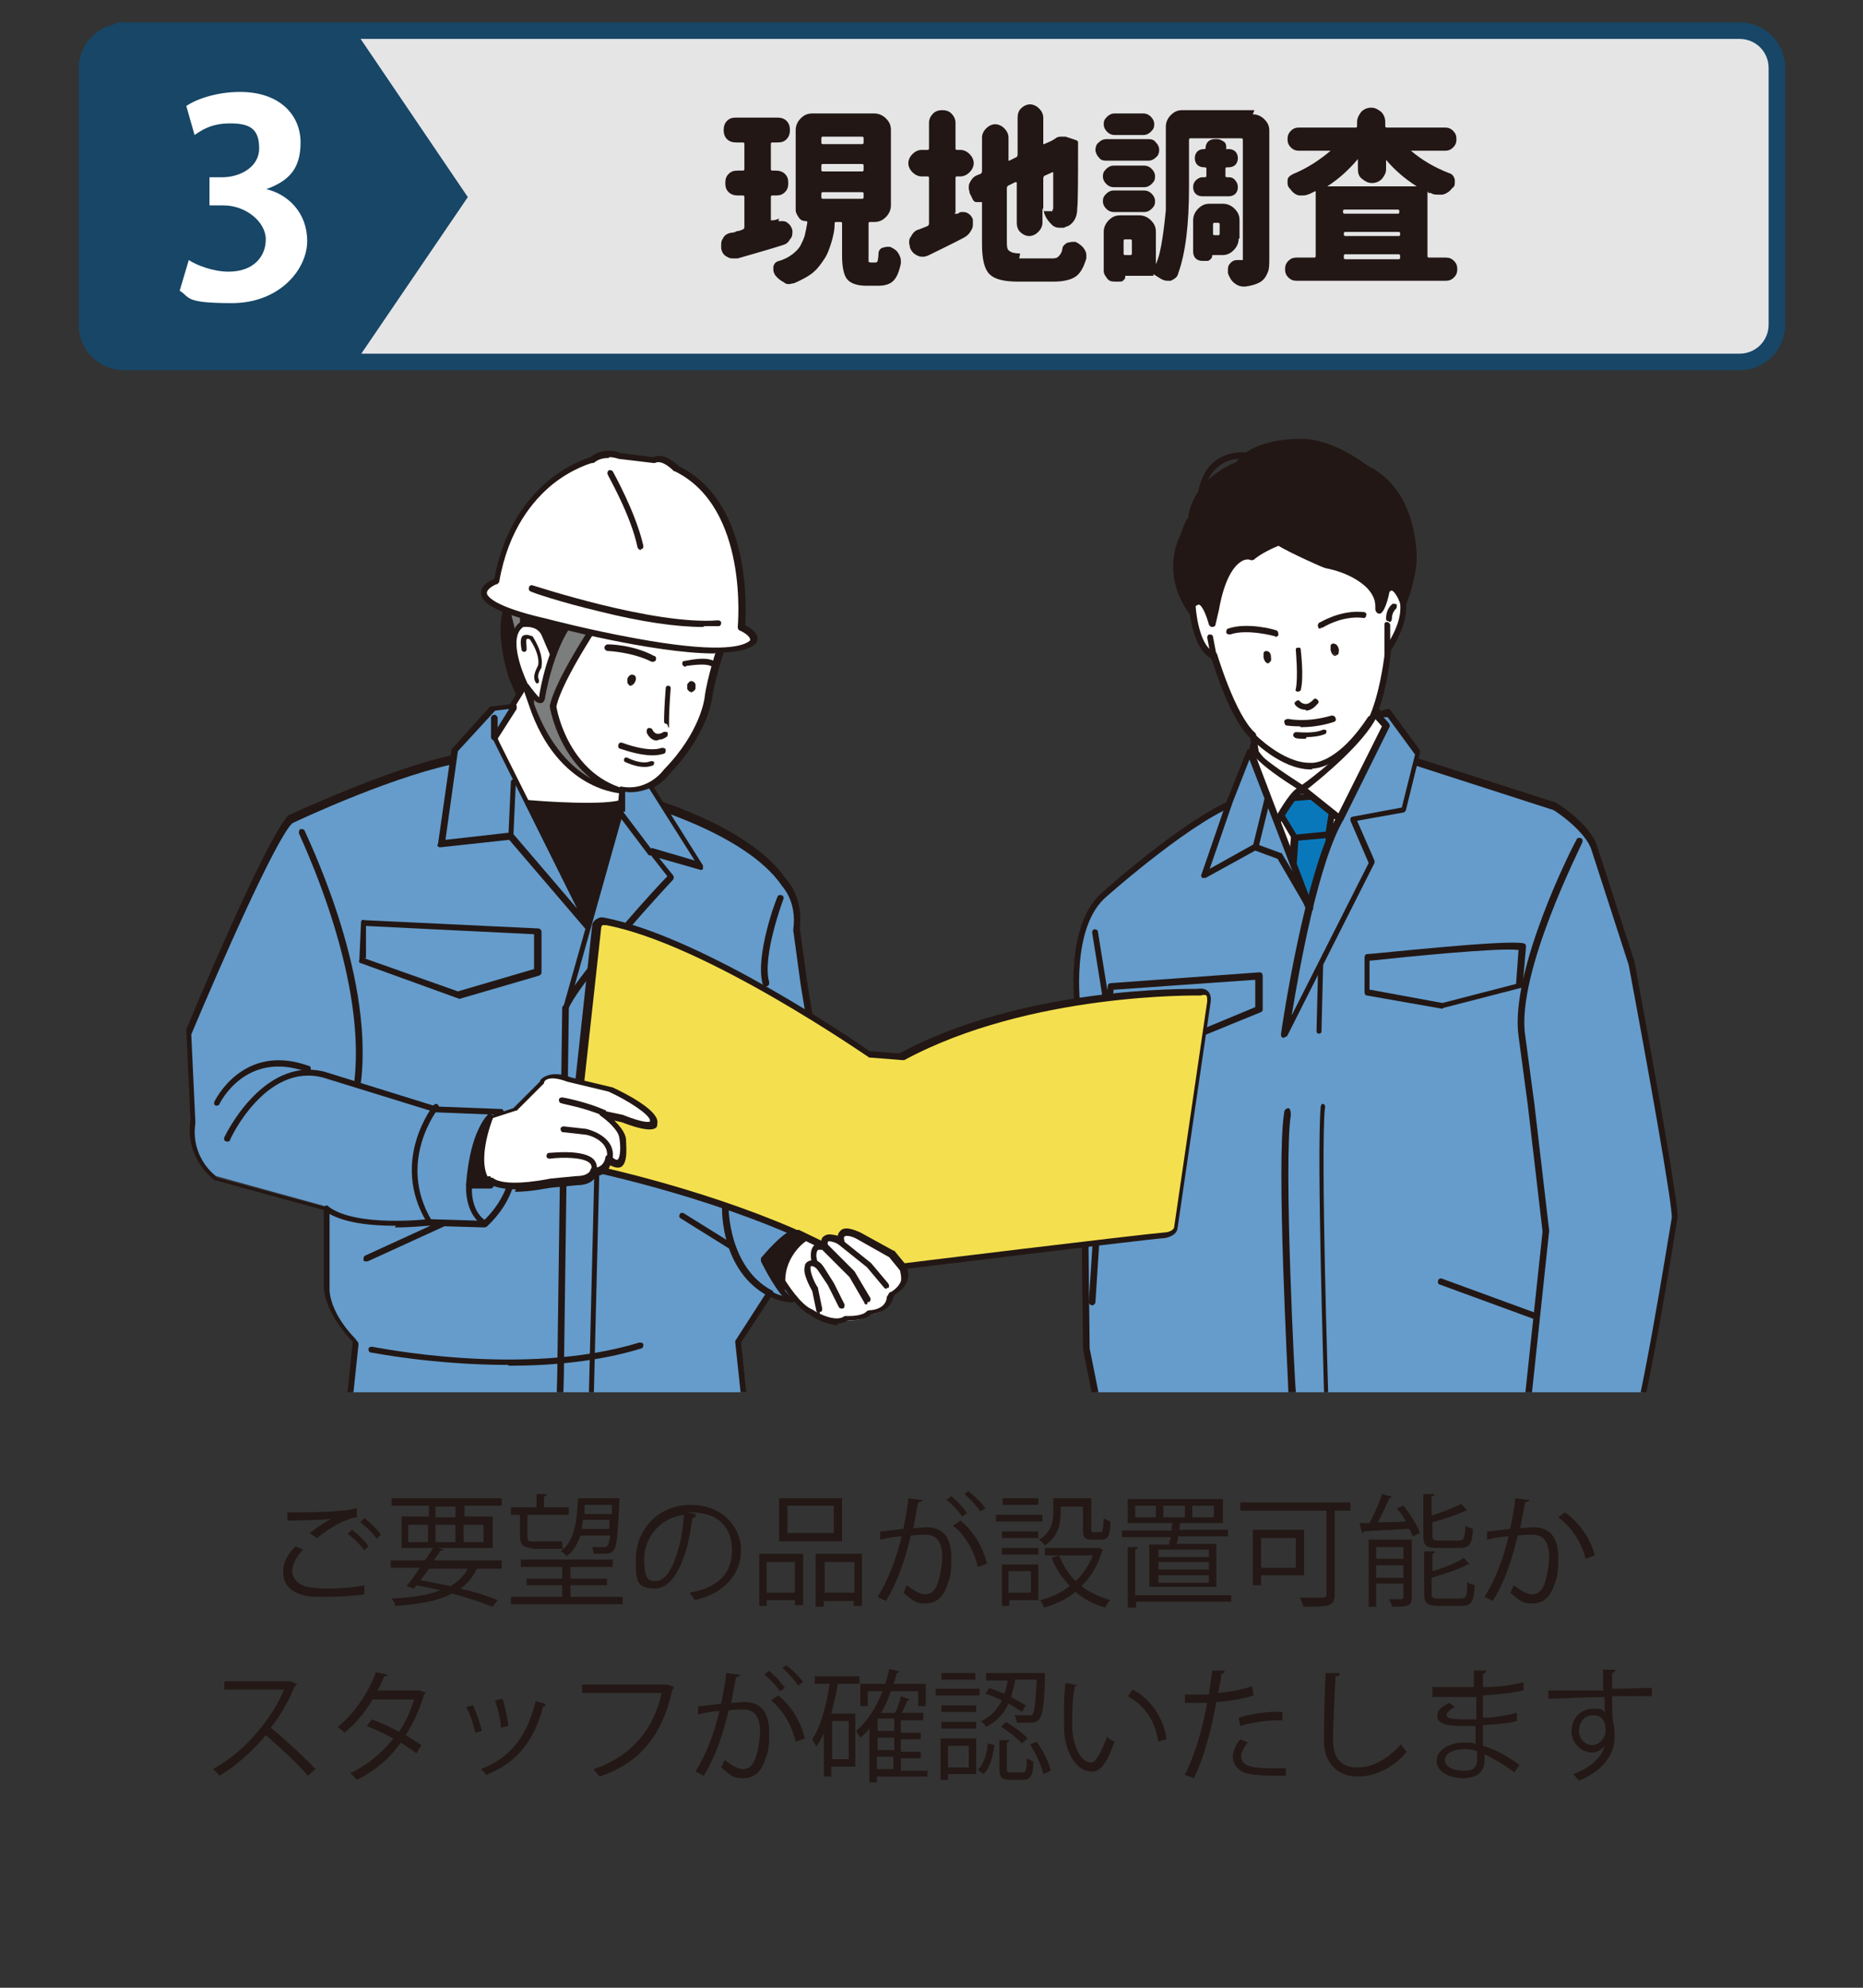 <?xml version="1.0" encoding="UTF-8"?>
<svg id="_レイヤー_1" data-name="レイヤー 1" xmlns="http://www.w3.org/2000/svg" version="1.1" xmlns:xlink="http://www.w3.org/1999/xlink" viewBox="0 0 225 240">
  <rect x="0" y="0" width="225" height="240" fill="#333333" stroke="none"/>
  <defs>
    <style>
      .cls-1 {
        fill: #0978bb;
      }

      .cls-1, .cls-2, .cls-3, .cls-4, .cls-5, .cls-6, .cls-7, .cls-8, .cls-9 {
        stroke-width: 0px;
      }

      .cls-2 {
        fill: #f4e04e;
      }

      .cls-10 {
        fill: #e5e5e6;
        stroke: #174666;
        stroke-miterlimit: 10;
        stroke-width: 2px;
      }

      .cls-3 {
        fill: none;
      }

      .cls-4 {
        fill: #221714;
      }

      .cls-11 {
        clip-path: url(#clippath-1);
      }

      .cls-5 {
        fill: #231815;
      }

      .cls-12 {
        clip-path: url(#clippath);
      }

      .cls-6 {
        fill: #174666;
      }

      .cls-7 {
        fill: #fff;
      }

      .cls-8 {
        fill: #659ccc;
      }

      .cls-9 {
        fill: #7c7d7d;
      }
    </style>
    <clipPath id="clippath">
      <path class="cls-3" d="M15,3.7h195.1c2.5,0,4.5,2,4.5,4.5v31c0,2.5-2,4.5-4.5,4.5H15c-2.5,0-4.5-2-4.5-4.5V8.3c0-2.5,2-4.5,4.5-4.5Z"/>
    </clipPath>
    <clipPath id="clippath-1">
      <rect class="cls-3" x="16.5" y="52.9" width="192" height="115.2"/>
    </clipPath>
  </defs>
  <g>
    <path class="cls-5" d="M44,192.5c-1.3.2-3,.3-4.5.3s-2.3,0-2.8-.2c-1.8-.4-2.5-1.5-2.5-2.8s.6-2.2,1.5-3.1l.9.4c-.8.8-1.3,1.8-1.3,2.6s.6,1.6,1.8,1.9c.5.1,1.3.2,2.3.2,1.4,0,3.2-.1,4.6-.4v1.1ZM37.4,185.1c.8-.6,1.8-1.3,2.6-1.7h0c-1.1.1-3.7.2-5.3.2,0-.3,0-.8,0-1h.8c1.9,0,5.7,0,7.6-.5v1.1c-.4,0-.7.1-1.4.4-.8.3-2.2,1.1-3.4,2.1l-.8-.5ZM44,187.2c-.4-.6-1.3-1.5-2-2l.5-.5c.7.5,1.6,1.4,2,2l-.5.5ZM45.5,185.8c-.4-.6-1.3-1.5-2-2l.5-.5c.7.5,1.6,1.4,2,2l-.5.5Z"/>
    <path class="cls-5" d="M60.6,189.4h-3c-.5,1-1.1,1.8-2,2.4,1.7.4,3.3.9,4.5,1.4l-.6.8c-1.3-.5-3-1.1-4.9-1.6-1.7.9-3.9,1.3-6.9,1.5,0-.3-.2-.7-.4-.9,2.4-.1,4.4-.4,5.9-1-1-.2-1.9-.4-2.9-.6l-.3.4-.9-.3c.5-.6,1.1-1.4,1.6-2.2h-3.5v-.9h4.1c.4-.5.7-1,1-1.5h-3.8v-3.8h3.3v-1.3h-4.5v-.9h13.3v.9h-4.5v1.3h3.4v3.8h-6.6l.7.2c0,.1-.1.1-.4.1-.2.4-.5.7-.8,1.2h8.2v.9ZM49.3,184.1v2.1h2.4v-2.1h-2.4ZM51.8,189.4c-.3.5-.7.9-1,1.4,1.2.2,2.5.5,3.6.7.9-.5,1.6-1.2,2.1-2.1h-4.7ZM52.6,181.9v1.3h2.4v-1.3h-2.4ZM52.6,186.2h2.4v-2.1h-2.4v2.1ZM58.4,184.1h-2.4v2.1h2.4v-2.1Z"/>
    <path class="cls-5" d="M64.3,186.9c-1.1,0-1.5-.4-1.5-1.5v-2.5h-1.1v-.9h3.1v-1.6h1.2c0,.2,0,.2-.3.3v1.3h3v.9h-5v2.6c0,.5.1.6.5.6h2.6c.3,0,.9,0,1.1,0,0,.2,0,.7.1.9-.2,0-.7,0-1.2,0h-2.6ZM69,192.8h6.2v.9h-13.5v-.9h6.2v-1.4h-4.3v-.8h4.3v-1.4h-5v-.9h11.1v.9h-5.1v1.4h4.4v.8h-4.4v1.4ZM74.8,181c0,0,0,.2,0,.3-.2,4.1-.3,5.5-.7,5.9-.3.4-.7.4-1.3.4s-.7,0-1.1,0c0-.2-.1-.6-.2-.8.7,0,1.2,0,1.5,0s.5-.1.7-1.4h-3.6c-.4,1.1-.9,2-1.7,2.5-.1-.2-.4-.5-.7-.6,1.6-1.1,2-3.4,2.1-6.4h4.6s.5,0,.5,0ZM70.4,183.5c0,.4-.1.8-.2,1.1h3.4v-1.1c0,0-3.2,0-3.2,0ZM73.8,181.7h-3.2c0,.4,0,.7,0,1.1h3.3v-1.1Z"/>
    <path class="cls-5" d="M84,183.1c0,.1-.2.2-.4.2-.5,4.6-2.1,8.5-4.5,8.5s-2.3-1.2-2.3-3.6c0-3.5,2.7-6.5,6.6-6.5s6.1,2.7,6.1,5.5-2,5.2-5.6,6c-.1-.2-.4-.6-.6-.9,3.4-.6,5.1-2.3,5.1-5.1s-1.6-4.6-5-4.6-.3,0-.4,0l1,.2ZM82.6,182.9c-3,.4-4.8,2.8-4.8,5.4s.7,2.6,1.4,2.6c1.8,0,3.1-3.9,3.4-7.9Z"/>
    <path class="cls-5" d="M91.7,194v-6.4h5.3v6.2h-1v-.6h-3.4v.7h-.9ZM96,188.6h-3.4v3.7h3.4v-3.7ZM101.7,180.9v5.2h-7.6v-5.2h7.6ZM100.7,185.1v-3.3h-5.6v3.3h5.6ZM98.6,187.6h5.5v6.3h-1v-.6h-3.6v.7h-1v-6.4ZM99.6,192.3h3.6v-3.7h-3.6v3.7Z"/>
    <path class="cls-5" d="M111.4,181.1c0,.2-.2.2-.5.3-.2.8-.4,2.2-.6,3.1.7,0,1.3-.1,1.6-.1,2.2,0,3,1.5,3,3.7s-.2,2.4-.5,3.3c-.5,1.5-1.4,2.2-2.6,2.2s-1.4-.2-2.7-1.3c.2-.3.3-.6.4-.9,1.2.9,1.8,1.1,2.2,1.1.8,0,1.3-.5,1.6-1.5.3-.9.5-2.3.5-3,0-1.7-.6-2.7-2-2.7-.4,0-1,0-1.8.1-.7,3-1.6,5.6-3,7.9l-1-.5c1.4-2.3,2.2-4.5,2.9-7.3-.7,0-1.8.2-2.6.4v-1c.6,0,1.8-.2,2.8-.3.2-1.1.5-2.4.6-3.7l1.5.2ZM114.8,180.6c.7.5,1.5,1.4,2,2.1l-.6.4c-.4-.6-1.3-1.6-1.9-2l.5-.4ZM118.1,189.2c-.5-2.1-1.6-3.9-3-5l.9-.6c1.5,1.2,2.7,3.1,3.2,5.2l-1.1.4ZM117,180.1c.7.5,1.6,1.4,2,2l-.6.4c-.4-.6-1.3-1.6-1.9-2.1l.5-.4Z"/>
    <path class="cls-5" d="M125.9,182.9v.8h-5.6v-.8h5.6ZM125.4,188.9v4.3h-3.5v.7h-.9v-5h4.4ZM121,185.7v-.8h4.4v.8h-4.4ZM121,187.7v-.8h4.4v.8h-4.4ZM125.4,180.9v.8h-4.3v-.8h4.3ZM124.5,189.7h-2.7v2.6h2.7v-2.6ZM128.1,181.8v.9c0,1.3-.3,2.8-1.9,3.9-.1-.2-.5-.5-.7-.7,1.5-.9,1.7-2.2,1.7-3.2v-1.8h4.6v3.7c0,.3,0,.4.3.4h.8c.3,0,.3-.2.4-1.7.2.2.6.3.8.4,0,1.7-.3,2.2-1.1,2.2h-1.1c-.9,0-1.1-.3-1.1-1.2v-2.8h-2.7ZM132.6,186.8l.6.3c0,0,0,.1-.1.2-.5,1.7-1.4,3.2-2.5,4.2,1,.8,2.2,1.3,3.5,1.7-.2.2-.5.6-.6.9-1.4-.4-2.6-1-3.6-1.9-1.1.9-2.4,1.5-3.8,1.9-.1-.2-.3-.7-.5-.9,1.3-.3,2.6-.9,3.6-1.7-.9-1-1.7-2.1-2.2-3.4l.9-.3c.5,1.2,1.1,2.2,2,3.1.9-.8,1.6-1.9,2.1-3.1h-5.8v-.9h6.5Z"/>
    <path class="cls-5" d="M138.9,186.5h2.3c0-.3.1-.6.2-.9h-5.9v-.8h6c0-.3,0-.6.1-.9h-5.4v-2.9h11.5v2.9h-4.9s-.1,0-.3,0c0,.2,0,.5-.1.8h5.9v.8h-6c0,.3-.1.6-.2.9h4.8v5.2h-8.1v-5.2ZM148.7,192.6v.8h-11.5v.7h-1v-7.3h1.2c0,.2,0,.2-.3.3v5.5h11.5ZM139.6,183.2v-1.4h-2.5v1.4h2.5ZM146,188v-.9h-6.1v.9h6.1ZM146,189.5v-.9h-6.1v.9h6.1ZM146,191.1v-.9h-6.1v.9h6.1ZM140.5,181.8v1.4h2.6v-1.4h-2.6ZM144,181.8v1.4h2.6v-1.4h-2.6Z"/>
    <path class="cls-5" d="M163.1,181.4v1h-1.9v10.1c0,.7-.2,1.1-.7,1.3-.6.2-1.6.2-3.1.2,0-.3-.3-.8-.4-1.1.7,0,1.3,0,1.9,0,1.3,0,1.3,0,1.3-.4v-10.1h-10.4v-1h13.2ZM157.5,190.2h-5.2v1.2h-1v-6.7h6.2v5.5ZM156.5,185.7h-4.2v3.6h4.2v-3.6Z"/>
    <path class="cls-5" d="M168.1,180.7c0,.1-.1.1-.3.2-.4.9-.9,2-1.4,2.9,1,0,2.2,0,3.4-.1-.3-.6-.7-1.1-1.1-1.6l.8-.3c.8,1,1.7,2.4,2,3.3l-.9.4c-.1-.3-.2-.6-.4-.9-2.1.1-4.2.2-5.5.3,0,.1-.1.2-.2.2l-.3-1.2h1.2c.5-1,1.2-2.4,1.5-3.5l1.2.3ZM170.5,186v6.9c0,1.1-.6,1.1-2.4,1.1,0-.3-.2-.7-.4-.9.4,0,.8,0,1.1,0,.6,0,.7,0,.7-.3v-1.6h-3.3v2.8h-.9v-8.1h5.2ZM169.5,186.8h-3.3v1.4h3.3v-1.4ZM166.2,190.5h3.3v-1.5h-3.3v1.5ZM176.2,186c.6,0,.7-.2.8-1.8.2.2.6.3.9.4-.1,1.8-.4,2.3-1.6,2.3h-2.7c-1.4,0-1.7-.3-1.7-1.5v-5h1.3c0,.2,0,.2-.3.3v2.3c1.3-.4,2.7-1,3.6-1.4l.7.8s0,0-.1,0,0,0-.1,0c-1,.5-2.6,1-4,1.4v1.6c0,.5.1.6.8.6h2.5ZM172.9,192.4c0,.5.1.6.9.6h2.6c.7,0,.8-.3.8-2,.2.2.6.3.9.4-.1,2-.4,2.5-1.6,2.5h-2.7c-1.4,0-1.8-.3-1.8-1.5v-5.1h1.3c0,.2,0,.2-.3.3v2.1c1.4-.4,2.9-1,3.8-1.6l.7.8s0,0-.2,0,0,0-.1,0c-1,.6-2.7,1.1-4.3,1.6v1.8Z"/>
    <path class="cls-5" d="M184.7,181.1c0,.2-.2.2-.5.3-.2.8-.4,2.2-.6,3.1.7,0,1.3-.1,1.6-.1,2.2,0,3,1.5,3,3.7s-.2,2.4-.5,3.3c-.5,1.5-1.4,2.2-2.6,2.2s-1.4-.2-2.7-1.3c.2-.3.3-.6.4-.9,1.2.9,1.8,1.1,2.2,1.1.8,0,1.3-.5,1.6-1.5.3-.9.5-2.3.5-3,0-1.7-.6-2.7-2-2.7-.4,0-1,0-1.8.1-.7,3-1.6,5.6-3,7.9l-1-.5c1.4-2.3,2.2-4.5,2.9-7.3-.7,0-1.8.2-2.6.4v-1c.6,0,1.8-.2,2.8-.3.2-1.1.5-2.4.6-3.7l1.5.2ZM191.5,188.2c-.5-2.1-1.9-4-3.3-5l.8-.6c1.6,1.1,3.1,3.1,3.6,5.2l-1.1.4Z"/>
    <path class="cls-5" d="M35.8,203.4c0,0-.1.1-.2.2-.8,1.9-1.7,3.5-2.9,5,1.6,1.3,4,3.5,5.4,5l-.9.8c-1.3-1.5-3.7-3.7-5.1-4.9-1.3,1.6-3.5,3.7-5.6,4.9-.2-.2-.5-.6-.8-.8,4.1-2.2,7.3-6.4,8.6-9.6h-7.2v-1h8c0,0,.9.4.9.4Z"/>
    <path class="cls-5" d="M51.4,204.4c0,0,0,.1-.2.2-.5,1.8-1.3,3.5-2.2,4.9.6.4,1.3.8,1.9,1.2l-.6,1c-.5-.4-1.3-.9-1.9-1.3-1.3,1.9-3.1,3.4-5.3,4.5-.2-.2-.5-.6-.8-.8,2.1-1,3.9-2.5,5.2-4.2-1.1-.6-2.2-1.1-3.2-1.5l.6-.8c1.1.4,2.2.9,3.3,1.5.8-1.2,1.4-2.5,1.8-3.9h-5c-.9,1.5-2.1,3-3.4,4-.2-.2-.6-.5-.8-.7,1.9-1.5,3.7-4.1,4.6-6.6l1.4.3c0,.2-.2.2-.4.2-.2.5-.5,1.2-.8,1.7h5.1c0,0,.8.3.8.3Z"/>
    <path class="cls-5" d="M57.1,205.8c.4.9.9,2.3,1.1,3.2l-.8.2c-.2-.9-.6-2.2-1.1-3.1l.8-.2ZM65.9,205.9c0,.1-.2.2-.3.1-1.1,4.3-3.3,6.9-6.9,8.3-.1-.2-.4-.5-.6-.7,3.5-1.4,5.5-3.8,6.6-8.2l1.1.3ZM60.7,205.1c.3,1,.6,2.4.7,3.3l-.9.2c0-.9-.4-2.3-.7-3.3l.9-.2Z"/>
    <path class="cls-5" d="M81.4,203.8c0,0-.1.1-.2.2-1.2,5.6-4,8.9-8.8,10.5-.2-.2-.5-.6-.7-.9,4.5-1.5,7.3-4.8,8.2-9.2h-9.6v-1h10.2c0-.1.9.3.9.3Z"/>
    <path class="cls-5" d="M89.4,202.2c0,.2-.2.2-.5.3-.2.8-.4,2.2-.6,3.1.7,0,1.3-.1,1.6-.1,2.2,0,3,1.5,3,3.7s-.2,2.4-.5,3.3c-.5,1.5-1.4,2.2-2.6,2.2s-1.4-.2-2.7-1.3c.2-.3.3-.6.4-.9,1.2.9,1.8,1.1,2.2,1.1.8,0,1.3-.5,1.6-1.5.3-.9.5-2.3.5-3,0-1.7-.6-2.7-2-2.7-.4,0-1,0-1.8.1-.7,3-1.6,5.6-3,7.9l-1-.5c1.4-2.3,2.2-4.5,2.9-7.3-.7,0-1.8.2-2.6.4v-1c.6,0,1.8-.2,2.8-.3.2-1.1.5-2.4.6-3.7l1.5.2ZM92.8,201.7c.7.5,1.5,1.4,2,2.1l-.6.4c-.4-.6-1.3-1.6-1.9-2l.5-.4ZM96.1,210.3c-.5-2.1-1.6-3.9-3-5l.9-.6c1.5,1.2,2.7,3.1,3.2,5.2l-1.1.4ZM95,201.1c.7.5,1.6,1.4,2,2l-.6.4c-.4-.6-1.3-1.6-1.9-2.1l.5-.4Z"/>
    <path class="cls-5" d="M103.8,203.3h-2.6c-.2,1.2-.5,2.4-.8,3.6h2.9v6.4h-2.9v1.2h-.9v-5.2c-.3.6-.6,1.1-.9,1.6-.1-.2-.4-.7-.5-.9,1-1.5,1.7-4,2.1-6.7h-1.8v-.9h5.4v.9ZM102.5,212.4v-4.6h-2v4.6h2ZM112,213.6v.9h-6.1v.7h-.9v-6.5c-.3.4-.7.8-1.1,1.1-.1-.2-.4-.6-.5-.8,1.3-1.1,2.4-2.8,3.2-4.8h-1.8v1.8h-.9v-2.7h3c.2-.6.4-1.2.5-1.8l1.2.3c0,.1-.1.2-.3.2-.1.5-.2.9-.4,1.3h3.9v2.7h-.9v-1.8h-3.3c-.3.9-.7,1.8-1.2,2.6h1.7c.3-.6.6-1.4.7-2l1.1.4c0,0-.1.1-.3.1-.2.4-.4,1-.7,1.5h2.6v.9h-2.7v1.5h2.4v.8h-2.4v1.5h2.4v.8h-2.4v1.5h3.1ZM108,209v-1.5h-2v1.5h2ZM108,211.3v-1.5h-2v1.5h2ZM105.9,212.1v1.5h2v-1.5h-2Z"/>
    <path class="cls-5" d="M118.3,203.9v.8h-5.3v-.8h5.3ZM117.9,209.9v4.3h-3.4v.7h-.9v-5h4.2ZM117.9,205.9v.8h-4.2v-.8h4.2ZM113.7,208.7v-.8h4.2v.8h-4.2ZM117.8,202v.8h-4.1v-.8h4.1ZM117,210.8h-2.5v2.6h2.5v-2.6ZM120.1,210.7c-.2,1.3-.5,2.7-1.3,3.5l-.7-.5c.7-.7,1.1-2,1.2-3.2l.8.2ZM122.6,202.9c-.1.6-.3,1.3-.5,2,.7.4,1.3.7,1.8,1l-.5.8c-.4-.3-1-.7-1.6-1-.5,1.1-1.3,2.1-2.7,2.8-.1-.2-.4-.5-.6-.7,1.3-.6,2-1.5,2.5-2.5-.7-.3-1.3-.6-2-.8l.5-.7c.6.2,1.2.5,1.8.7.2-.5.3-1,.4-1.6h-2.6v-.9h6.6s.5,0,.5,0c0,.6,0,4.9-.7,5.6-.4.4-.7.4-1.4.4s-.8,0-1.3,0c0-.3-.1-.6-.3-.9.8,0,1.1,0,1.8,0s.3,0,.4-.1c.2-.3.4-1.4.5-4.2h-2.7ZM121.6,213.6c0,.3,0,.4.5.4h1.4c.4,0,.5-.2.5-1.7.2.1.6.3.8.4,0,1.7-.4,2.2-1.2,2.2h-1.6c-1,0-1.3-.3-1.3-1.3v-3.5h1.2c0,.2-.1.2-.3.3v3.2ZM123.5,210.6c-.5-.6-1.6-1.5-2.6-2.1l.6-.6c1,.6,2.1,1.4,2.6,2l-.7.6ZM126,214.2c-.2-1-.9-2.5-1.6-3.6l.8-.3c.8,1.1,1.5,2.5,1.7,3.5l-.9.4Z"/>
    <path class="cls-5" d="M130.2,203.4c0,.1-.2.2-.4.2-.2,1.1-.3,2.4-.3,3.7s0,1.1,0,1.5c.2,2.5,1.2,4,2.3,4,.6,0,1.3-1.5,1.9-3.1.2.2.6.5.9.6-.7,2-1.5,3.6-2.7,3.6-1.9,0-3.2-2.2-3.4-5,0-.6,0-1.2,0-1.8,0-1.3,0-2.7.2-3.9l1.5.3ZM139.9,210.3c-.4-2.6-1.7-4.4-3.7-5.5l.6-.8c2.1,1.1,3.7,3.3,4.1,6l-1.1.3Z"/>
    <path class="cls-5" d="M151.4,204.7c-1.2.4-2.9.7-4.5.8-.6,3.4-1.5,6.7-2.7,9.2l-1.1-.4c1.2-2.4,2.1-5.4,2.7-8.7-.3,0-2.3,0-2.7,0v-1c.2,0,.5,0,.9,0s1.6,0,2,0c.1-.9.3-2,.4-2.9h1.5c0,.3-.2.4-.4.4,0,.6-.2,1.4-.4,2.3,1.4-.1,2.9-.4,4.1-.8l.2,1ZM155.3,214.4c-.4,0-.9,0-1.3,0-1.4,0-2.7-.1-3.5-.3-1-.3-1.6-1.1-1.6-2,0-.6.3-1.4.9-2.1l.9.4c-.5.6-.8,1.2-.8,1.6,0,1.2,1.1,1.5,3.8,1.5s1.1,0,1.6,0v1ZM149.6,207.4c1.5-.5,3.6-.8,5.3-.7v1c-1.7,0-3.6.2-5.1.7l-.2-.9Z"/>
    <path class="cls-5" d="M161.8,202.1c0,.2-.2.3-.5.3-.1,1.7-.3,5.6-.3,7.8s1.1,3.2,2.9,3.2,3.6-.9,5.3-2.8c.1.2.5.7.7.9-1.7,2-3.8,3-6,3s-4-1.5-4-4.3.1-6.4.2-8.2h1.6Z"/>
    <path class="cls-5" d="M172.9,203.7c.9,0,2.1,0,3.1,0s1.4,0,2,0c0-.7,0-1.5,0-2h1.5c0,.2-.1.3-.4.4,0,.2,0,1.4,0,1.6,1.7,0,3.4-.2,4.9-.6v1c-1.3.3-3,.5-4.9.6,0,.9,0,1.8,0,2.7,1.4,0,2.9-.3,4.1-.6v1c-1.1.3-2.7.4-4.1.5v2.5c1.5.4,2.9,1.2,4.4,2.3l-.6.9c-1.3-1-2.6-1.7-3.6-2.2,0,.2,0,.5,0,.7,0,1.4-.9,2.2-2.6,2.2s-3.2-.8-3.2-2.1,1.6-2.2,3.2-2.2,1,0,1.5.2c0-.6,0-1.4,0-2.2-.5,0-1,0-1.4,0-2.5,0-3.2-.4-3.2-1.2s.4-1,1.4-1.6l.7.5c-.7.4-1,.7-1,1,0,.4.7.5,2.6.5s.7,0,1,0v-2.7c-.7,0-1.5,0-2.1,0-.9,0-2.3,0-3.2,0v-1ZM178.3,211.4c-.6-.2-1.1-.2-1.6-.2-1.1,0-2.2.5-2.2,1.3s1,1.3,2.3,1.3,1.6-.5,1.6-1.5v-.9Z"/>
    <path class="cls-5" d="M193.6,203.9c0-.3,0-1.9,0-2.3h1.5c0,.2-.1.3-.4.4,0,.2,0,.4,0,1.9,1.8,0,3.7-.1,4.8-.1v1c-1.2,0-3,0-4.8,0,0,1.1,0,2.2.1,3,.1.5.2.9.2,1.5s0,1-.1,1.4c-.4,1.7-1.6,3.2-4.2,4.3-.2-.2-.5-.6-.7-.8,2.2-.8,3.4-2,3.8-3.4h0c-.3.4-.9.8-1.5.8-1.3,0-2.5-1.1-2.5-2.6,0-1.6,1.2-2.7,2.6-2.7s1.1.2,1.4.5c0-.2,0-1.2,0-1.9-1.5,0-6.2.2-6.8.2v-1s3.3,0,3.3,0h3.4ZM193.9,209c0-.6,0-1.9-1.5-1.9-1,0-1.7.8-1.7,1.9,0,1,.8,1.7,1.6,1.7s1.6-.8,1.6-1.7Z"/>
  </g>
  <path class="cls-10" d="M15,3.7h195.1c2.5,0,4.5,2,4.5,4.5v31c0,2.5-2,4.5-4.5,4.5H15c-2.5,0-4.5-2-4.5-4.5V8.3c0-2.5,2-4.5,4.5-4.5Z"/>
  <g>
    <path class="cls-4" d="M94,26.7c.1,0,.2,0,.4,0,.2,0,.5,0,.7.2.3.2.5.5.6.9,0,0,0,.2,0,.2,0,.3,0,.6-.3.9-.2.4-.5.6-.9.7-1.2.4-3,.9-5.4,1.6-.2,0-.3,0-.5,0-.3,0-.5,0-.8-.2-.4-.2-.6-.5-.7-1,0-.1,0-.3,0-.4,0-.3,0-.5.2-.8.2-.4.5-.6,1-.7.1,0,.4,0,.7-.2.3,0,.5-.1.7-.2.1,0,.2-.1.2-.3v-3.6c0-.1,0-.2-.2-.2h-.6c-.4,0-.8-.1-1.1-.4-.3-.3-.4-.6-.4-1.1s.1-.8.4-1.1c.3-.3.6-.4,1.1-.4h.6c.1,0,.2,0,.2-.2v-3c0-.1,0-.2-.2-.2h-.8c-.4,0-.8-.1-1.1-.4-.3-.3-.4-.7-.4-1.1s.1-.8.4-1.1c.3-.3.6-.4,1.1-.4h5c.4,0,.8.1,1.1.4.3.3.4.7.4,1.1s-.1.8-.4,1.1c-.3.3-.6.4-1.1.4h-.6c-.1,0-.2,0-.2.2v3c0,.1,0,.2.2.2h.4c.4,0,.8.1,1.1.4.3.3.4.6.4,1.1s-.1.8-.4,1.1c-.3.3-.6.4-1.1.4h-.4c-.1,0-.2,0-.2.2v2.7c0,0,0,.1,0,.1,0,0,0,0,.2,0,.3,0,.5-.1.8-.2ZM105.2,31.7h.5c.1,0,.2,0,.3-.2,0-.1.1-.4.1-.9,0-.3.2-.6.5-.7.2,0,.3-.1.5-.1s.3,0,.4,0c.4.2.8.4,1,.8.2.3.3.6.3.9s0,.2,0,.3c-.2,1-.5,1.7-.9,2.1-.4.4-1,.6-1.8.6h-1.5c-1.1,0-1.9-.3-2.3-.8-.4-.5-.6-1.5-.6-2.8v-3.9c0-.1,0-.2-.2-.2h-.5c-.1,0-.2,0-.2.2,0,.9-.2,1.6-.4,2.3-.2.6-.4,1.3-.8,1.9-.4.6-.8,1.2-1.4,1.7-.6.5-1.4.9-2.3,1.3-.2,0-.4.1-.6.1s-.4,0-.6-.2c-.4-.2-.8-.5-1.1-.9-.1-.2-.2-.4-.2-.6s0-.3,0-.4c.1-.4.3-.6.7-.7.7-.2,1.2-.5,1.6-.8.4-.3.8-.7,1-1.1.2-.4.4-.8.5-1.2s.2-.9.3-1.5c0-.1,0-.2-.1-.2-.4,0-.7-.1-.9-.4s-.4-.6-.4-.9v-9.7c0-.5.2-1,.6-1.4s.8-.6,1.4-.6h7.5c.5,0,1,.2,1.4.6s.6.8.6,1.4v9.1c0,.5-.2,1-.6,1.4s-.8.6-1.4.6h-.5c-.1,0-.2,0-.2.2v3.9c0,.4,0,.6,0,.7,0,0,.1.1.3.1ZM99.4,16.5c-.1,0-.2,0-.2.2v.5c0,.1,0,.2.2.2h4.7c.1,0,.2,0,.2-.2v-.5c0-.1,0-.2-.2-.2h-4.7ZM99.4,19.8c-.1,0-.2,0-.2.2v.5c0,.1,0,.2.2.2h4.7c.1,0,.2,0,.2-.2v-.5c0-.1,0-.2-.2-.2h-4.7ZM99.4,23.2c-.1,0-.2,0-.2.2v.4c0,.1,0,.2.2.2h4.7c.1,0,.2,0,.2-.2v-.4c0-.1,0-.2-.2-.2h-4.7Z"/>
    <path class="cls-4" d="M115.3,25.7s0,0,0,.1c0,0,0,0,.1,0h.3c.2-.2.3-.2.5-.2s.4,0,.6.1c.4.2.6.5.7.8,0,.2,0,.3,0,.5,0,.3,0,.5-.2.8-.2.4-.5.7-.9.9-1.3.7-2.8,1.4-4.2,2.1-.2.1-.5.2-.7.2s-.4,0-.6-.1c-.5-.2-.8-.5-1-1,0-.2-.1-.4-.1-.6s0-.5.2-.7c.2-.4.5-.8,1-.9.5-.2.8-.3,1-.4.1,0,.2-.2.2-.3v-5.5c0-.1,0-.2-.2-.2h-.7c-.4,0-.8-.2-1.1-.5s-.5-.7-.5-1.1.2-.8.5-1.1c.3-.3.7-.5,1.1-.5h.7c.1,0,.2,0,.2-.2v-3.1c0-.4.2-.8.5-1.1.3-.3.7-.4,1.1-.4s.8.1,1.1.4c.3.3.5.7.5,1.1v3.1c0,.1,0,.2.2.2h.4c.4,0,.8.2,1.1.5s.5.7.5,1.1-.2.8-.5,1.1c-.3.3-.7.5-1.1.5h-.4c-.1,0-.2,0-.2.2v4.2ZM123.1,31.2h3.8c.4,0,.7,0,.9-.2.2-.2.4-.4.5-.9,0-.4.3-.6.6-.8.2,0,.4-.1.6-.1s.3,0,.4,0c.4.2.8.5,1,.8.2.3.3.5.3.8s0,.2,0,.4c-.3,1-.7,1.8-1.3,2.2-.6.4-1.5.6-2.6.6h-4.4c-1.7,0-2.8-.3-3.4-.9-.6-.6-.9-1.8-.9-3.6v-5.1c0,0,0,0,0,0-.2,0-.4,0-.7,0-.2,0-.4-.2-.5-.5l-.3-.6c0-.2-.1-.4-.1-.6s0-.4.1-.6c.2-.4.4-.7.8-.9l.5-.2c.1,0,.2-.2.2-.3v-4.1c0-.4.2-.8.5-1.1.3-.3.7-.5,1.1-.5s.8.2,1.1.5.5.7.5,1.1v2.7s0,0,0,.1c0,0,0,0,.1,0l.8-.4c.1,0,.2-.2.2-.3v-4.5c0-.4.1-.8.4-1.1.3-.3.7-.5,1.1-.5s.8.2,1.1.5.5.7.5,1.1v3.1s0,0,0,.1c0,0,0,0,.1,0l.9-.4.5-.3h0c.2-.2.5-.2.7-.2s.3,0,.5,0l1.2.4c.1,0,.2.1.3.2,0,.1,0,.2,0,.4h0c0,4.2,0,6.7-.1,7.7,0,1-.4,1.7-1.1,2.1-.2,0-.4.2-.6.2-.1,0-.3,0-.4,0-.4,0-.7-.1-1-.4-.4-.4-.7-.8-.9-1.4,0-.2-.1-.4-.2-.6,0,0,0,0,0,0,0,0,0,0,0,0v1.8c0,.4-.2.8-.5,1.1-.3.3-.7.5-1.1.5s-.8-.2-1.1-.5c-.3-.3-.4-.7-.4-1.1v-4.8c0,0,0-.1,0-.1,0,0,0,0-.2,0l-.8.4c-.1,0-.2.2-.2.3v6.3c0,.7,0,1.1.3,1.3s.6.3,1.3.3ZM127.2,20.9c0,0,0-.1,0-.1,0,0,0,0-.1,0l-.9.4c-.1,0-.2.2-.2.3v3.8c0,.1,0,.2.2.2.2,0,.4,0,.6,0s.2,0,.3,0c0,0,0-.2.1-.3,0-.2,0-1.6,0-4.2Z"/>
    <path class="cls-4" d="M138.7,16.8c.4,0,.7.1.9.4.3.3.4.6.4.9s-.1.7-.4.9c-.3.3-.6.4-.9.4h-5.1c-.4,0-.7-.1-.9-.4-.2-.2-.4-.6-.4-.9s.1-.7.4-.9c.2-.2.5-.4.9-.4h5.1ZM151.3,13.8c.5,0,1,.2,1.4.6s.6.8.6,1.4v15.3c0,.8,0,1.4-.2,1.8-.2.5-.4.8-.8,1.1-.5.3-1.1.5-1.9.6h-.2c-.4,0-.7-.1-1.1-.4-.4-.3-.6-.7-.8-1.2,0-.1,0-.2,0-.4,0-.2,0-.5.2-.7.2-.3.5-.5.9-.5h.4c.1,0,.3,0,.3,0,0,0,0-.2,0-.3v-14.2c0-.1,0-.2-.2-.2h-6.1c-.1,0-.2,0-.2.2v5.7c0,4.4-.4,7.9-1.3,10.4-.1.5-.5.7-.9.9-.1,0-.3,0-.4,0-.3,0-.6-.1-.9-.3-.3-.2-.5-.3-.8-.5,0,0,0,0,0,0,0,0,0,.2,0,.2s-.1,0-.2,0h-3.2c0,0,0,0,0,0,0,.2,0,.4-.2.5-.1.2-.3.2-.6.2h-.5c-.4,0-.7-.1-.9-.4-.2-.3-.4-.5-.4-.9v-4.7c0-.5.2-1,.6-1.4.4-.4.8-.6,1.4-.6h2.3c.5,0,1,.2,1.4.6s.6.8.6,1.4v3.9s0,0,0,0,0,0,0,0c.4-.9.6-1.9.8-3.2s.3-2.3.4-3.3c0-.9,0-2,0-3.3v-6.8c0-.5.2-1,.6-1.4s.8-.6,1.4-.6h8.7ZM138.2,20c.3,0,.6.1.9.4.2.2.4.5.4.9s-.1.6-.4.9c-.2.2-.5.4-.9.4h-3.7c-.3,0-.6-.1-.9-.4-.2-.2-.4-.5-.4-.9s.1-.6.4-.9c.2-.2.5-.4.9-.4h3.7ZM134.5,25.6c-.3,0-.6-.1-.9-.4-.2-.2-.4-.5-.4-.9s.1-.6.4-.9c.2-.2.5-.4.9-.4h3.7c.3,0,.6.1.9.4.2.2.4.5.4.9s-.1.6-.4.9c-.2.2-.5.4-.9.4h-3.7ZM138.1,13.7c.3,0,.6.1.9.4.2.2.4.5.4.9s-.1.6-.4.9c-.2.2-.5.4-.9.4h-3.5c-.3,0-.6-.1-.9-.4-.2-.2-.4-.5-.4-.9s.1-.6.4-.9c.2-.2.5-.4.9-.4h3.5ZM136.5,30.8c.1,0,.2,0,.2-.2v-1.5c0-.1,0-.2-.2-.2h-.6c-.1,0-.2,0-.2.2v1.5c0,.1,0,.2.2.2h.6ZM145.3,21.4h.2c.1,0,.2,0,.2-.2v-.8c0-.1,0-.2-.2-.2h-.1c-.3,0-.6-.1-.8-.3s-.3-.5-.3-.8.1-.6.3-.8c.2-.2.5-.3.8-.3h.1c0,0,.1,0,.1-.1,0-.3.1-.6.3-.8.2-.2.5-.3.8-.3h.3c.3,0,.5.1.8.3s.3.5.3.8,0,.1.1.1h.2c.3,0,.6.1.8.3s.3.5.3.8-.1.6-.3.8c-.2.2-.5.3-.8.3h-.2c-.1,0-.2,0-.2.2v.8c0,.1,0,.2.2.2h.2c.3,0,.6.1.8.4.2.2.3.5.3.8s-.1.6-.3.8c-.2.2-.5.3-.8.3h-3.2c-.3,0-.6-.1-.8-.3s-.3-.5-.3-.8.1-.6.3-.8c.2-.2.5-.4.8-.4ZM149.6,28.8c0,.5-.2,1-.6,1.4s-.8.6-1.4.6h-1.2s0,0,0,0c0,.2,0,.3-.2.5s-.3.2-.5.2h-.5c-.3,0-.6-.1-.8-.3s-.3-.5-.3-.8v-3.8c0-.5.2-1,.6-1.4s.8-.6,1.4-.6h1.6c.5,0,1,.2,1.4.6s.6.8.6,1.4v2.2ZM147.3,27.1c0-.1,0-.2-.2-.2h-.4c-.1,0-.2,0-.2.2v1.1c0,.1,0,.2.2.2h.4c.1,0,.2,0,.2-.2v-1.1Z"/>
    <path class="cls-4" d="M174.5,18.2h-4.1s0,0,0,0c0,0,0,0,0,0,1.3,1.1,2.8,2,4.6,2.7.4.1.6.4.7.8,0,.1,0,.2,0,.3,0,.3,0,.5-.3.7-.3.4-.7.7-1.2.8-.2,0-.4,0-.6,0s-.5,0-.8-.2h-.3c0-.2,0-.2-.1-.1,0,0,0,0,0,.1v7.6c0,.1,0,.2.2.2h2c.4,0,.7.1,1,.4.3.3.4.6.4,1s-.1.7-.4,1-.6.4-1,.4h-18c-.4,0-.7-.1-1-.4-.3-.3-.4-.6-.4-1s.1-.7.4-1c.3-.3.6-.4,1-.4h2.1c.1,0,.2,0,.2-.2v-7.7s0,0,0-.1c0,0,0,0-.1,0-.2.1-.4.2-.6.3-.3.1-.5.2-.8.2s-.4,0-.5,0c-.5-.1-.8-.4-1.1-.8-.2-.2-.3-.4-.3-.7s0-.2,0-.3c0-.4.3-.6.7-.8,1.7-.7,3.2-1.7,4.5-2.8,0,0,0,0,0,0,0,0,0,0,0,0h-3.8c-.4,0-.7-.1-1-.4-.3-.3-.4-.6-.4-1s.1-.7.4-1c.3-.3.6-.4,1-.4h6.8c.1,0,.2,0,.2-.2v-.5c0-.4.2-.8.5-1.2.3-.3.7-.5,1.2-.5s.8.2,1.2.5c.3.3.5.7.5,1.2v.5c0,.1,0,.2.2.2h7c.4,0,.7.1,1,.4.3.3.4.6.4,1s-.1.7-.4,1c-.3.3-.6.4-1,.4ZM160.2,22.5s0,0,0,0c0,0,0,0,0,0h10.9s0,0,0,0c0,0,0,0,0,0-1.4-.9-2.6-1.9-3.7-3.2,0,0,0,0,0,0,0,0,0,0,0,0v1.1c0,.5-.2.8-.5,1.2-.3.3-.7.5-1.2.5s-.8-.2-1.2-.5-.5-.7-.5-1.2v-1.2s0,0,0,0c0,0,0,0,0,0-1.1,1.3-2.3,2.4-3.7,3.3ZM168.8,25.8c.1,0,.2,0,.2-.2h0c0-.2,0-.3-.2-.3h-6.4c-.1,0-.2,0-.2.2h0c0,.2,0,.3.2.3h6.4ZM162.5,28c-.1,0-.2,0-.2.2h0c0,.2,0,.3.2.3h6.4c.1,0,.2,0,.2-.2h0c0-.2,0-.3-.2-.3h-6.4ZM162.3,31.1c0,.1,0,.2.2.2h6.4c.1,0,.2,0,.2-.2h0c0-.3,0-.4-.2-.4h-6.4c-.1,0-.2,0-.2.2h0Z"/>
  </g>
  <g class="cls-12">
    <polygon class="cls-6" points="40.3 47.6 -2.3 47.6 -2.3 -.1 40.3 -.1 56.5 23.8 40.3 47.6"/>
  </g>
  <path class="cls-7" d="M32,22.8c2.8.6,5.1,2.9,5.1,6.3s-3.3,7.5-9.1,7.5-5-.7-6.3-1.5l1.1-3.7c.9.6,2.9,1.4,4.8,1.4,3,0,4.5-1.8,4.5-3.9s-2.4-4.1-5.1-4.1h-1.7v-3.4h1.6c1.9,0,4.4-1.1,4.4-3.5s-1.2-3-3.5-3-3.4.8-4.3,1.4l-1-3.5c1.3-.9,3.8-1.7,6.5-1.7,4.8,0,7.3,2.8,7.3,6.1s-1.5,4.7-4.3,5.7h0Z"/>
  <g class="cls-11">
    <g>
      <path class="cls-8" d="M188.3,176.3h-56.4l.6-6.9-1.3-6.6-.2-17.7-.9-23.3s-1.3-10.1,3.3-14c0,0,11.2-10,16.4-11.3l19.4-5.2,18.4,5.9s4,2.5,4.8,5.1l4.5,13.9s5.5,29.5,5.2,30.8c0,0-4.1,26.1-6,29.5"/>
      <path class="cls-4" d="M196.2,177c0,0-.1,0-.2,0-.2-.1-.2-.3-.1-.5,1.9-3.3,5.9-29.1,6-29.4,0,0,0,0,0,0,.2-1.1-3-18.9-5.2-30.6l-4.5-13.9c-.7-2.2-4.2-4.6-4.6-4.8l-18.3-5.9-19.3,5.1c-5.1,1.3-16.2,11.1-16.3,11.2-4.5,3.7-3.2,13.5-3.2,13.6,0,0,0,0,0,0l.9,23.3.2,17.7,1.3,6.5s0,0,0,.1l-.6,6.5h56c.2,0,.4.2.4.4s-.2.4-.4.4h-56.4c-.1,0-.2,0-.3-.1s-.1-.2-.1-.3l.6-6.9-1.3-6.5s0,0,0,0l-.2-17.7-.8-23.3c0-.6-1.3-10.4,3.5-14.3.4-.4,11.3-10,16.6-11.4l19.4-5.2c0,0,.1,0,.2,0l18.4,5.9s0,0,0,0c.2.1,4.2,2.6,5,5.3l4.5,13.9s0,0,0,0c.9,4.9,5.4,29.2,5.2,30.9h0c-.2,1.1-4.1,26.2-6.1,29.7,0,.1-.2.2-.3.2Z"/>
    </g>
    <g>
      <path class="cls-4" d="M149.4,56s-5.1,1.8-5.7,6.6c0,0-.2,0-.9,2,0,0-4.2,6.9,5.5,13.3l17,2.9s5.3-8.2,5.3-13.7c0,0,0-7.8-5.7-10.6,0,0-3.6-3.1-7.5-3.3,0,0-6-.4-8,2.7Z"/>
      <path class="cls-4" d="M165.3,81.2s0,0,0,0l-17-2.9c0,0-.1,0-.1,0-9.5-6.3-5.9-13.2-5.6-13.8.4-1.2.7-1.8.9-2,.6-4.5,5-6.4,5.8-6.7,2.2-3.1,8-2.8,8.3-2.8,3.7.2,7.2,3,7.7,3.3,2.4,1.2,4.2,3.4,5.1,6.5.7,2.3.7,4.3.7,4.4,0,5.5-5.1,13.5-5.3,13.9,0,.1-.2.2-.3.2ZM148.5,77.5l16.6,2.9c.8-1.3,5.1-8.4,5.1-13.2,0,0,0-7.6-5.4-10.2,0,0,0,0,0,0,0,0-3.6-3-7.2-3.2,0,0-5.8-.3-7.7,2.6,0,0-.1.1-.2.2,0,0-4.9,1.8-5.4,6.2,0,.1,0,.2-.2.3,0,0-.3.4-.8,1.8,0,0,0,0,0,0-.2.3-3.8,6.7,5.3,12.7ZM143.8,63h0,0ZM143.8,63h0,0ZM143.8,63h0,0ZM143.8,63h0,0ZM143.8,63h0,0ZM143.8,63h0,0ZM143.8,63h0,0ZM143.8,63h0,0ZM149.4,56h0,0Z"/>
    </g>
    <path class="cls-4" d="M131.9,157.6s0,0,0,0c-.2,0-.4-.2-.4-.4l1.6-24.8c0-.2.2-.4.4-.4.2,0,.4.2.4.4l-1.6,24.8c0,.2-.2.4-.4.4Z"/>
    <g>
      <path class="cls-7" d="M144,73.1s.4,5.4,2.6,6c0,0,2.2,7.5,4.7,9.7l.4,2s2.2,3.3,5.7,4.4c0,0,6.4-4.4,8.4-8.4,0,0,1.4-2.4,2-8.4,0,0,2.2-2.9,1.8-5.7,0,0-.9-2.9-2-1.5,0,.4-.8,3.1-1,2.3,0-.3,0-1.4-1-2.6,0,0-1.5-1.9-5.3-2.7,0,0-4.5-1.9-5.8-2.8,0,0-2.2.8-3.3,1.8,0,0-3-1.2-4.4,6.4l-.4,1.6s-1-4.1-2.4-2.2Z"/>
      <path class="cls-4" d="M157.3,95.6s0,0-.1,0c-3.6-1.1-5.8-4.4-5.9-4.5,0,0,0,0,0-.1l-.3-1.9c-2.4-2.2-4.3-8.4-4.7-9.6-.9-.4-1.7-1.6-2.2-3.4-.4-1.4-.5-2.8-.5-2.8,0,0,0-.2,0-.3.5-.6.9-.7,1.2-.7.6.1,1.1.9,1.4,1.6v-.3c.7-3.5,1.7-5.6,3.2-6.4.7-.4,1.2-.3,1.5-.3,1.2-1,3.2-1.7,3.2-1.8.1,0,.3,0,.4,0,1.2.8,5.2,2.6,5.7,2.8,3.9.8,5.5,2.7,5.5,2.8.6.7.8,1.3,1,1.9.2-.5.3-1.1.4-1.3,0,0,0-.1,0-.2.4-.5.8-.6,1.1-.5.9.2,1.5,1.8,1.6,2.1,0,0,0,0,0,0,.3,2.6-1.5,5.3-1.8,5.8-.6,6-2,8.3-2,8.4-2,4-8.2,8.3-8.5,8.5,0,0-.1,0-.2,0ZM152,90.7c.3.4,2.3,3.1,5.2,4.1,1-.7,6.3-4.6,8.1-8.1,0,0,1.3-2.4,2-8.3,0,0,0-.1,0-.2s2.1-2.8,1.8-5.3c-.2-.7-.7-1.5-1-1.6,0,0-.2,0-.3.2-.1.6-.6,2.6-1.2,2.6,0,0-.4,0-.5-.5,0,0,0-.2,0-.3,0-.4,0-1.2-.9-2.2,0,0-1.5-1.8-5.1-2.5,0,0,0,0,0,0-.2,0-4.2-1.8-5.7-2.7-.5.2-2.1.9-3,1.7-.1,0-.3.1-.4,0,0,0-.5-.2-1.1.2-.8.5-2,1.9-2.7,5.9l-.4,1.7c0,.2-.2.3-.4.3h0c-.2,0-.3-.1-.4-.3-.3-1.1-.8-2.3-1.2-2.4-.1,0-.3.1-.4.2.1,1.5.7,5.1,2.3,5.5.1,0,.2.1.3.3,0,0,2.2,7.4,4.6,9.5,0,0,.1.1.1.2l.3,1.9Z"/>
    </g>
    <path class="cls-4" d="M158.6,92.9c-.1,0-.2,0-.2,0,0,0,0,0-.1,0-3.6,0-7.1-3.6-7.3-3.8-.1-.2-.1-.4,0-.5.2-.1.4-.1.5,0,0,0,3.5,3.6,6.8,3.5,0,0,0,0,0,0,0,0,3,.4,6.9-5.5.1-.2.4-.2.5-.1.2.1.2.4.1.5-3.6,5.4-6.5,5.8-7.4,5.8Z"/>
    <path class="cls-4" d="M183.6,177.2s0,0,0,0c-.2,0-.4-.2-.3-.4l3-28.1-1.8-15.4-1.1-8.2c-1.1-7.9,6.6-23.1,7-23.7,0-.2.3-.3.5-.2.2,0,.3.3.2.5,0,.2-8,15.7-6.9,23.3l1.1,8.2,1.8,15.4s0,0,0,0l-3,28.2c0,.2-.2.3-.4.3Z"/>
    <path class="cls-4" d="M174.2,121.8s0,0,0,0l-9.1-1.6c-.2,0-.3-.2-.3-.4v-4.2c0-.2.1-.4.3-.4.7,0,16.9-1.8,18.9-1.3.2,0,.3.2.3.4l-.4,4.7c0,.2-.1.3-.3.3l-9.3,2.4s0,0,0,0ZM165.5,119.5l8.7,1.6,8.9-2.3.3-4.1c-2.4-.3-13.3.8-18,1.3v3.5Z"/>
    <path class="cls-4" d="M142.7,126s0,0,0,0l-9.1-2.2c-.2,0-.3-.2-.3-.4l.5-4.4c0-.2.2-.3.4-.3l17.9-1.3c.1,0,.2,0,.3.1,0,0,.1.2.1.3v4c0,.2,0,.3-.2.4l-9.3,3.8s0,0-.1,0ZM134,123.2l8.7,2.1,8.9-3.7v-3.3l-17.1,1.2-.5,3.7Z"/>
    <path class="cls-4" d="M133.8,122.2c-.2,0-.4-.1-.4-.3l-1.5-9.3c0-.2.1-.4.3-.4.2,0,.4.1.4.3l1.5,9.3c0,.2-.1.4-.3.4,0,0,0,0,0,0Z"/>
    <path class="cls-4" d="M138.1,131.7c-.2,0-.3,0-.4-.2l-2.7-7.1c0-.2,0-.4.2-.5.2,0,.4,0,.5.2l2.7,7.1c0,.2,0,.4-.2.5,0,0,0,0-.1,0Z"/>
    <path class="cls-4" d="M159.3,124.8h0c-.2,0-.3-.1-.3-.3l.2-8c0-.2.2-.3.3-.3.2,0,.3.1.3.3l-.2,8c0,.2-.1.3-.3.3Z"/>
    <path class="cls-4" d="M156,168.7c-.2,0-.4-.3-.4-.6,0-1.1-1.5-28-.5-33.8,0-.3.3-.5.5-.5.2,0,.3.4.3.8-.9,5.6.5,33.1.6,33.3,0,.4-.1.7-.4.7,0,0,0,0,0,0Z"/>
    <path class="cls-4" d="M160.2,168.5c-.2,0-.3-.2-.3-.5,0-1.2-.9-28.5-.4-34.3,0-.3.2-.5.3-.4.2,0,.3.3.2.6-.5,5.6.4,33.8.4,34.1,0,.3-.1.5-.3.5,0,0,0,0,0,0Z"/>
    <path class="cls-4" d="M167.6,79.5c-.2,0-.4-.2-.4-.4v-3.6c0-.2,0-.4.3-.4h0c.2,0,.4.2.4.4v3.6c0,.2,0,.4-.3.4h0Z"/>
    <path class="cls-4" d="M146.7,79.9c-.2,0-.3-.1-.4-.3l-.5-2.6c0-.2.1-.4.3-.4.2,0,.4.1.4.3l.5,2.6c0,.2-.1.4-.3.4,0,0,0,0,0,0Z"/>
    <path class="cls-4" d="M145,59.9s0,0,0,0c-.2,0-.3-.2-.3-.5.4-2,1.3-3.4,2.6-4.1,2.1-1.2,4.4-.5,4.5-.4.2,0,.3.3.2.5,0,.2-.3.3-.5.2,0,0-2.1-.7-3.9.4-1.1.7-1.9,1.9-2.3,3.6,0,.2-.2.3-.4.3Z"/>
    <path class="cls-4" d="M159.5,75.9c-.1,0-.3,0-.3-.2-.1-.2,0-.4.1-.5.1,0,2.5-1.6,5.4-1.3.2,0,.4.2.3.4,0,.2-.2.4-.4.3-2.6-.3-4.9,1.2-4.9,1.2,0,0-.1,0-.2,0Z"/>
    <path class="cls-4" d="M154,76.8s0,0-.1,0c0,0-3.3-.9-5.3-.2-.2,0-.4,0-.5-.2,0-.2,0-.4.2-.5,2.3-.8,5.6.1,5.8.2.2,0,.3.3.3.5,0,.2-.2.3-.4.3Z"/>
    <g>
      <path class="cls-4" d="M153.5,79.3c0,.3,0,.7-.3.7-.2,0-.4-.2-.5-.6,0-.3,0-.7.3-.7.2,0,.4.2.5.6Z"/>
      <path class="cls-4" d="M153.2,80.1c-.3,0-.5-.3-.6-.7,0-.2,0-.4,0-.5,0-.2.2-.3.3-.3.3,0,.6.2.6.7,0,.4-.1.8-.4.8,0,0,0,0,0,0ZM153.1,78.9s0,0,0,0c0,0-.1.1-.2.2,0,.1,0,.3,0,.4,0,.3.2.5.4.5.1,0,.3-.3.2-.6,0-.3-.2-.5-.3-.5Z"/>
    </g>
    <g>
      <path class="cls-4" d="M161.7,78.4c0,.3,0,.7-.3.7-.2,0-.4-.2-.5-.6s0-.7.3-.7c.2,0,.4.2.5.6Z"/>
      <path class="cls-4" d="M161.3,79.2c-.3,0-.5-.3-.6-.7,0-.2,0-.4,0-.5,0-.2.2-.3.3-.3.3,0,.6.2.6.7,0,.4-.1.8-.4.8,0,0,0,0,0,0ZM161.2,78s0,0,0,0c0,0-.1.1-.2.2,0,.1,0,.3,0,.4,0,.3.2.5.4.5.1,0,.3-.3.2-.6,0-.3-.2-.5-.3-.5Z"/>
    </g>
    <g>
      <polyline class="cls-7" points="161.2 95.1 154.8 95.7 153.7 97.7 153.6 100.2 158.7 110.8 161.5 105.4 162.5 100.1 162.6 96.1"/>
      <path class="cls-4" d="M158.7,111.2h0c-.1,0-.3,0-.3-.2l-5.1-10.6c0,0,0-.1,0-.2v-2.5c0,0,0-.1.1-.2l1.1-1.9c0-.1.2-.2.3-.2l6.4-.6c.2,0,.4.1.4.3,0,.2-.1.4-.3.4l-6.2.6-.9,1.7v2.3c0,0,4.6,9.8,4.6,9.8l2.4-4.6,1-5.2v-4c0-.2.3-.4.5-.4.2,0,.4.2.4.4v4c0,0,0,0,0,0l-1,5.3s0,0,0,.1l-2.8,5.4c0,.1-.2.2-.3.2Z"/>
    </g>
    <g>
      <g>
        <g>
          <polygon class="cls-1" points="154.9 96.5 160.4 96.1 161 97.3 160.4 100.8 156.4 101.2 154.5 98 154.9 96.5"/>
          <path class="cls-4" d="M156.4,101.6c-.1,0-.3,0-.3-.2l-1.9-3.2c0,0,0-.2,0-.3l.5-1.5c0-.1.2-.3.3-.3l5.4-.5c.2,0,.3,0,.4.2l.6,1.2c0,0,0,.1,0,.2l-.6,3.6c0,.2-.2.3-.3.3l-4,.4s0,0,0,0ZM154.9,98l1.7,2.8,3.5-.3.5-3.2-.4-.9-4.9.4-.3,1.1Z"/>
        </g>
        <g>
          <polygon class="cls-1" points="156.1 104.6 156.4 101.2 160.4 100.8 160.4 104.2 158.1 109.5 156.1 104.6"/>
          <path class="cls-4" d="M158.1,109.9c-.2,0-.3,0-.4-.2l-2.1-4.9c0,0,0-.1,0-.2l.3-3.4c0-.2.2-.3.3-.4l4-.4c.1,0,.2,0,.3,0s.1.2.1.3v3.4c0,0,0,.1,0,.2l-2.3,5.3c0,.1-.2.2-.4.2ZM156.5,104.5l1.7,4,1.9-4.4v-2.9l-3.3.3-.2,3Z"/>
        </g>
        <g>
          <path class="cls-7" d="M153.6,100.2s2.8-5.1,3.6-5c0,0-5.5-3.4-5.7-4.4l-.2-.9-.5,2.7s1.8,5.7,2.7,7.5Z"/>
          <path class="cls-4" d="M153.6,100.6h0c-.1,0-.3,0-.3-.2-.9-1.8-2.7-7.3-2.8-7.6,0,0,0-.1,0-.2l.5-2.7c0-.2.2-.3.4-.3.2,0,.3.1.4.3l.2.9s0,0,0,0c.1.5,3,2.5,5.5,4.1.2,0,.2.3.2.5,0,.2-.2.3-.4.3h0c-.5.2-2.1,2.6-3.3,4.8,0,.1-.2.2-.3.2ZM151.3,92.6c.2.6,1.5,4.7,2.4,6.7,1.4-2.5,2.3-3.7,2.9-4.1-1.6-1-4.1-2.7-5-3.8l-.2,1.2Z"/>
        </g>
        <g>
          <path class="cls-7" d="M162.5,99.4l-5.2-4.2s7.6-5.7,8.9-9.5l1.3,1.9s-3.9,9.8-5,11.8Z"/>
          <path class="cls-4" d="M162.5,99.8c0,0-.2,0-.2,0l-5.2-4.2c0,0-.1-.2-.1-.3,0-.1,0-.2.2-.3,0,0,7.6-5.7,8.7-9.3,0-.1.2-.2.3-.3.1,0,.3,0,.4.2l1.3,1.9c0,.1,0,.2,0,.4-.2.4-3.9,9.8-5,11.9,0,.1-.2.2-.3.2,0,0,0,0,0,0ZM157.9,95.2l4.5,3.6c1.2-2.5,4.2-9.9,4.7-11.2l-.8-1.1c-1.6,3.3-6.8,7.5-8.3,8.7Z"/>
        </g>
      </g>
      <g>
        <g>
          <path class="cls-8" d="M155.1,124.9s2.8-19.5,6.8-26.2l5.5-11.1-1-1.2,1.2-.4,3.6,4.9-1.7,6.9-6.1,1.1,2.3,5.3-10.5,20.8Z"/>
          <path class="cls-4" d="M155.1,125.3s0,0-.1,0c-.2,0-.3-.2-.3-.4.1-.8,2.9-19.7,6.8-26.4l5.4-10.8-.9-1c0,0-.1-.2,0-.4,0-.1.1-.2.3-.3l1.2-.4c.2,0,.3,0,.4.1l3.6,4.9c0,0,0,.2,0,.3l-1.7,6.9c0,.1-.2.3-.3.3l-5.6,1,2.1,4.8c0,.1,0,.2,0,.3l-10.5,20.8c0,.1-.2.2-.3.2ZM167.1,86.6l.7.8c0,.1.1.3,0,.4l-5.5,11.1c-3.1,5.2-5.4,18.2-6.3,23.7l9.3-18.4-2.2-5.1c0-.1,0-.2,0-.3,0-.1.2-.2.3-.2l5.9-1.1,1.6-6.4-3.3-4.5h-.4Z"/>
        </g>
        <g>
          <polygon class="cls-8" points="150.9 90.6 156 103.9 158.1 109.5 154.6 103.4 151.6 102.3 145.5 105.6 148.6 96.6 150.9 90.6"/>
          <path class="cls-4" d="M158.1,109.9c-.1,0-.3,0-.3-.2l-3.5-6-2.7-1-6,3.3c-.1,0-.3,0-.4,0-.1-.1-.2-.3-.1-.4l3.1-9,2.4-6c0-.1.2-.2.4-.2h0c.2,0,.3,0,.4.2l7.2,18.9c0,.2,0,.4-.2.5,0,0-.1,0-.2,0ZM151.6,101.9s0,0,.1,0l3,1.1c0,0,.2,0,.2.2l1.2,2-5.2-13.5-2,5.1-2.8,8.1,5.2-2.9c0,0,.1,0,.2,0Z"/>
        </g>
        <g>
          <line class="cls-8" x1="151.6" y1="102.3" x2="153" y2="96.5"/>
          <path class="cls-4" d="M151.6,102.6s0,0,0,0c-.2,0-.3-.2-.3-.4l1.4-5.7c0-.2.2-.3.4-.3.2,0,.3.2.3.4l-1.4,5.7c0,.2-.2.3-.3.3Z"/>
        </g>
      </g>
    </g>
    <path class="cls-4" d="M156.7,83.5s0,0,0,0c-.2,0-.3-.2-.2-.3.3-1.5,0-4.6,0-4.7,0-.2,0-.3.3-.3.2,0,.3,0,.3.3,0,.1.4,3.2,0,4.8,0,.1-.2.2-.3.2Z"/>
    <path class="cls-4" d="M157.7,85.7c-.7,0-1.1-.4-1.2-.5-.2-.2-.2-.4,0-.5.2-.2.4-.2.5,0,0,0,.3.3.7.3.3,0,.6-.2.9-.5.1-.2.4-.2.5,0,.2.1.2.4,0,.5-.4.5-.9.8-1.4.8,0,0,0,0,0,0Z"/>
    <path class="cls-4" d="M157,87.7c-1,0-1.6-.1-1.6-.1-.2,0-.3-.3-.3-.5,0-.2.3-.3.5-.3h0s2.1.5,5.2-.4c.2,0,.4,0,.5.3s0,.4-.3.5c-1.6.5-3,.6-3.9.6Z"/>
    <path class="cls-4" d="M157.7,89.2c-.7,0-1.2,0-1.4-.2,0,0-.2-.2-.1-.3,0-.2.2-.3.3-.3,0,0,.1,0,.2,0,.3,0,2,.2,3.1-.3.1,0,.3,0,.4.1,0,.1,0,.3-.1.4-.7.3-1.6.4-2.3.4ZM156.7,88.8h0s0,0,0,0ZM156.7,88.8h0Z"/>
    <path class="cls-4" d="M167.7,75c-.2,0-.3-.1-.3-.3,0-1.3.8-1.8.8-1.8.2,0,.4,0,.5.1,0,.2,0,.4-.1.5,0,0-.5.4-.5,1.2,0,.2-.1.4-.3.4,0,0,0,0,0,0Z"/>
    <path class="cls-4" d="M185.2,159.2s0,0-.1,0l-11.2-4.1c-.2,0-.3-.3-.2-.5,0-.2.3-.3.5-.2l11.2,4.1c.2,0,.3.3.2.5,0,.2-.2.3-.4.3Z"/>
    <g>
      <g>
        <path class="cls-8" d="M35.1,98.7s12.9-6.1,21-7.5l20.9,5s13.2,3.5,17.7,10.1c0,0,2.1,1.9,1.6,5.7l.9,6.6,1.4,8.5,3.5,20.9s-2.1,11.6-9,8l-3.8,5.9,1.2,11.6h-48.7l1.2-11.8s-3.3-3.1-3.5-6.4v-9.6l-13.4-3.7s-3.5-2.4-2.8-7l-.5-10.8s9.7-23.5,12.3-25.7Z"/>
        <path class="cls-4" d="M90.4,174h-48.7c-.1,0-.2,0-.3-.1,0,0-.1-.2,0-.3l1.2-11.6c-.6-.6-3.3-3.5-3.5-6.6v-9.3s-13.1-3.6-13.1-3.6c0,0,0,0-.1,0-.1-.1-3.6-2.6-2.9-7.3l-.5-10.7c0,0,0-.1,0-.2.4-1,9.8-23.6,12.4-25.9,0,0,0,0,0,0,.1,0,13-6.1,21.1-7.5,0,0,0,0,.1,0l20.9,5c.6.1,13.4,3.6,17.9,10.2.3.3,2.1,2.3,1.7,6l.9,6.6,1.4,8.5,3.5,20.9s0,0,0,.1c0,.3-1.3,6.8-4.9,8.6-1.3.6-2.8.6-4.4-.2l-3.6,5.5,1.2,11.5c0,.1,0,.2,0,.3,0,0-.2.1-.3.1ZM42.1,173.3h47.9l-1.2-11.2c0,0,0-.2,0-.2l3.8-5.9c.1-.2.3-.2.5-.1,1.5.8,2.8.9,4,.3,3.1-1.5,4.4-7.3,4.5-8l-3.5-20.8-1.4-8.5-.9-6.6s0,0,0,0c.5-3.6-1.4-5.3-1.4-5.4,0,0,0,0,0,0-4.4-6.4-17.4-9.9-17.5-9.9l-20.8-5c-7.8,1.3-20,7-20.8,7.4-2,1.9-8.8,17.4-12.2,25.5l.5,10.7s0,0,0,0c-.6,4,2.2,6.2,2.6,6.6l13.3,3.6c.2,0,.3.2.3.4v9.6c.2,3.1,3.3,6.1,3.4,6.2,0,0,.1.2.1.3l-1.2,11.4Z"/>
      </g>
      <g>
        <path class="cls-4" d="M71.8,73.7l-4.3,6.1-3.2.2-1,5.3-1.5-3.4s-2.6-7.4.5-10c3-2.6,9.5,1.8,9.5,1.8Z"/>
        <path class="cls-4" d="M63.3,85.6c-.1,0-.3,0-.3-.2l-1.5-3.4c-.1-.3-2.6-7.7.5-10.4,3.2-2.7,9.6,1.6,9.9,1.8,0,0,.1.1.2.2,0,0,0,.2,0,.3l-4.3,6.1c0,0-.2.1-.3.2l-2.9.2-1,5c0,.2-.2.3-.3.3,0,0,0,0,0,0ZM64.8,71.4c-.8,0-1.6.2-2.3.7-2.8,2.4-.4,9.5-.3,9.6l1,2.3.8-4.1c0-.2.2-.3.3-.3l3-.2,4-5.6c-1-.6-4-2.4-6.4-2.4Z"/>
      </g>
      <g>
        <polygon class="cls-9" points="61.2 73.5 62.3 78.4 63.1 75.4 63.2 74 61.2 73.5"/>
        <path class="cls-4" d="M62.3,78.7h0c-.2,0-.3-.1-.4-.3l-1.1-4.8c0-.1,0-.3,0-.3,0,0,.2-.1.3-.1l2,.5c.2,0,.3.2.3.4v1.4c-.1,0-.1,0-.1,0l-.8,2.9c0,.2-.2.3-.4.3ZM61.7,74l.7,2.8.4-1.5v-1.1c0,0-1.1-.3-1.1-.3Z"/>
      </g>
      <g>
        <path class="cls-7" d="M87.6,76.7s-1.7,4.8-2.1,7.7c0,0-.5,4.3-5,8.9,0,0-1.9,2.8-5.4,2.3l-.2,2.6-11,.3s-3.2-5.3-4.3-9.3l1.5-2.7,2.3-3.7s-2.9-5.7-.3-7.3c0,0,2.1-.5,2.8,1.4l.9,2.1,2.3-4,18.6,1.7Z"/>
        <path class="cls-4" d="M64,98.7c-.1,0-.2,0-.3-.2-.1-.2-3.3-5.4-4.3-9.4,0,0,0-.2,0-.3l1.5-2.7,2.2-3.5c-.5-1-2.7-6-.1-7.6,0,0,0,0,.1,0,.8-.2,2.6-.1,3.2,1.6l.6,1.4,1.9-3.3c0-.1.2-.2.4-.2l18.6,1.7c.1,0,.2,0,.3.2,0,0,0,.2,0,.3,0,0-1.7,4.8-2.1,7.6,0,.2-.6,4.4-5.1,9.1-.2.3-2.1,2.7-5.3,2.4v2.2c-.2.2-.3.3-.5.3l-11,.3h0ZM60.1,89.1c.9,3.5,3.5,7.9,4.1,8.8l10.4-.3.2-2.3c0-.1,0-.2.1-.3s.2,0,.3,0c3.2.5,5-2.1,5-2.1,0,0,0,0,0,0,4.4-4.5,4.9-8.6,4.9-8.7.3-2.4,1.5-6,1.9-7.3l-17.9-1.7-2.1,3.8c0,.1-.2.2-.3.2-.1,0-.3,0-.3-.2l-.9-2.1c-.5-1.4-2-1.2-2.3-1.2-1.8,1.2-.2,5.3.5,6.8,0,.1,0,.3,0,.4l-2.3,3.7-1.4,2.5Z"/>
      </g>
      <g>
        <path class="cls-9" d="M65.5,84.3s1-6.3,3.6-9.4l3.7-.7s-5.2,7.7-5.9,11c0,0,1.2,8.2,8.3,10.3,0,0-7.4,0-10.9-10.3l-.8-2.3s1.7,2.6,2,1.6Z"/>
        <path class="cls-4" d="M75.1,95.8h0c0,0-7.7-.2-11.2-10.6l-.8-2.3c0-.2,0-.4.2-.4.2,0,.4,0,.5.1.5.7,1.1,1.4,1.3,1.6.1-.9,1.1-6.5,3.6-9.5,0,0,.1-.1.2-.1l3.7-.7c.1,0,.3,0,.4.2,0,.1,0,.3,0,.4,0,0-5.1,7.5-5.8,10.8.1.8,1.6,8,8.1,9.9.2,0,.3.2.3.4,0,.2-.2.3-.4.3ZM64.5,84.6v.4c1.9,5.2,4.7,7.8,6.9,9-4.1-3.2-5-8.6-5-8.7,0,0,0,0,0-.1.6-2.8,4.1-8.3,5.5-10.4l-2.7.5c-2.4,3-3.4,9-3.4,9.1,0,0,0,0,0,0-.1.4-.4.5-.5.5-.3,0-.5-.1-.8-.4ZM65.5,84.3h0,0ZM65.1,84.2h0Z"/>
      </g>
      <g>
        <g>
          <path class="cls-7" d="M74.8,55.1s-1.9-.7-3.3.5c0,0-9.4,2.3-11.5,14.6,0,0-6.1,2.1,5.9,4.9,0,0,20.9,5.6,24.9,2.6,0,0,1.2-.7-1.2-1.9,0,0,1.6-14.6-7.8-19.1,0,0-1.6-1.7-2.8-1l-4.2-.5Z"/>
          <path class="cls-4" d="M86.3,78.9c-7.4,0-19.9-3.3-20.5-3.5-6.8-1.6-7.7-2.9-7.7-3.8,0-1,1.1-1.5,1.6-1.7,2.1-11.6,10.6-14.4,11.6-14.7,1.4-1.2,3.3-.7,3.6-.5l4,.5c1.3-.6,2.8.8,3.1,1.1,8.8,4.3,8.1,17.2,8,19.2,1,.5,1.5,1.1,1.5,1.6,0,.4-.3.7-.5.8-.9.7-2.6.9-4.6.9ZM73.5,55.3c-.6,0-1.2.1-1.8.6,0,0,0,0-.2,0,0,0-2.3.6-4.8,2.6-2.3,1.9-5.3,5.4-6.4,11.7,0,.1-.1.2-.2.3-.4.1-1.3.6-1.3,1.1,0,.3.6,1.6,7.2,3.1,0,0,5.3,1.4,10.9,2.4,9.3,1.7,12.6,1.1,13.6.3,0,0,0,0,0,0h0s.1,0,.1-.2c0,0,0-.5-1.3-1.1-.1,0-.2-.2-.2-.4,0-.1,1.4-14.4-7.6-18.8,0,0,0,0-.1,0,0,0-1.4-1.5-2.3-1,0,0-.2,0-.2,0l-4.2-.5s0,0,0,0h0s-.5-.2-1.1-.2Z"/>
        </g>
        <g>
          <path class="cls-7" d="M64.2,71.1s14.4,4.9,22.4,4.2"/>
          <path class="cls-4" d="M84.9,75.7c-3.2,0-7.4-.6-12.6-1.9-4.6-1.1-8.2-2.3-8.2-2.4-.2,0-.3-.3-.2-.5,0-.2.3-.3.5-.2.1,0,14.5,4.8,22.3,4.2.2,0,.4.1.4.3,0,.2-.1.4-.3.4-.5,0-1.1,0-1.7,0Z"/>
        </g>
        <g>
          <path class="cls-7" d="M73.7,57.2s2.8,4.9,3.7,8.9"/>
          <path class="cls-4" d="M77.4,66.4c-.2,0-.3-.1-.4-.3-.8-3.9-3.6-8.7-3.6-8.8-.1-.2,0-.4.1-.5.2-.1.4,0,.5.1.1.2,2.8,5,3.7,9,0,.2,0,.4-.3.4,0,0,0,0,0,0Z"/>
        </g>
      </g>
      <g>
        <path class="cls-4" d="M62.8,96.9s10.3,1,12.6-.1l-4.2,15.4-8.5-15.3Z"/>
        <path class="cls-4" d="M71.3,112.6c-.1,0-.3,0-.3-.2l-8.5-15.3c0-.1,0-.3,0-.4s.2-.2.3-.2c2.8.3,10.6.8,12.4,0,.1,0,.3,0,.4,0,.1,0,.2.2.1.4l-4.2,15.4c0,.1-.2.3-.3.3,0,0,0,0,0,0ZM63.5,97.4l7.7,13.9,3.8-13.9c-2.7.7-9.3.2-11.4,0Z"/>
      </g>
      <g>
        <g>
          <polygon class="cls-8" points="62.1 85.2 59.5 85.6 54.8 90.7 53.2 101.9 61.7 101 71.3 112.2 62.9 95.5 59.7 89.1 62.1 85.2"/>
          <path class="cls-4" d="M71.3,112.6c-.1,0-.2,0-.3-.1l-9.5-11.1-8.3.9c-.1,0-.2,0-.3-.1s-.1-.2,0-.3l1.6-11.2c0,0,0-.1,0-.2l4.6-5.1c0,0,.1-.1.2-.1l2.7-.3c.1,0,.3,0,.4.2,0,.1,0,.3,0,.4l-2.3,3.6,11.5,23c0,.2,0,.4-.1.5,0,0-.1,0-.2,0ZM61.7,100.6c.1,0,.2,0,.3.1l7.7,9-10.2-20.5c0-.1,0-.3,0-.4l2-3.2-1.7.2-4.5,4.9-1.5,10.7,8-.9s0,0,0,0Z"/>
        </g>
        <g>
          <path class="cls-7" d="M59.7,86.7v2.3"/>
          <path class="cls-4" d="M59.7,89.4c-.2,0-.4-.2-.4-.4v-2.3c0-.2.2-.4.4-.4s.4.2.4.4v2.3c0,.2-.2.4-.4.4Z"/>
        </g>
        <path class="cls-4" d="M61.7,101.3s0,0,0,0c-.2,0-.3-.2-.3-.3l.3-6.6c0-.2.2-.3.3-.3.2,0,.3.2.3.3l-.3,6.6c0,.2-.2.3-.3.3Z"/>
        <g>
          <path class="cls-8" d="M68.3,121.7l6.7-23.7.2-2.6s1.4.3,3.4-.5l6.1,9.7-6-1.7,2.4,3s-11.1,11.9-12.8,15.8Z"/>
          <path class="cls-4" d="M68.3,122.1s0,0-.1,0c-.2,0-.3-.3-.2-.4l6.7-23.7.2-2.6c0-.1,0-.2.1-.3,0,0,.2,0,.3,0,0,0,1.4.3,3.1-.4.2,0,.4,0,.4.1l6.1,9.7c0,.1,0,.3,0,.4,0,.1-.3.2-.4.1l-4.9-1.4,1.7,2.1c.1.1.1.3,0,.5-.1.1-11.1,11.9-12.7,15.7,0,.1-.2.2-.3.2ZM75.5,95.8v2.2c-.1,0-.2,0-.2,0l-5.9,21c3.2-4.5,9.8-11.8,11.2-13.2l-2.2-2.8c-.1-.1-.1-.3,0-.4s.3-.2.4-.2l5.1,1.5-5.5-8.7c-1.3.5-2.3.5-2.9.4Z"/>
        </g>
        <path class="cls-4" d="M78.6,103.3c-.1,0-.2,0-.3-.1l-3.7-4.9c-.1-.1,0-.4,0-.5.1-.1.4,0,.5,0l3.7,4.9c.1.1,0,.4,0,.5,0,0-.1,0-.2,0Z"/>
      </g>
      <path class="cls-4" d="M43.1,130.9s0,0,0,0c-.2,0-.3-.2-.3-.4,1.5-13.1-6.7-29.7-6.7-29.9s0-.4.2-.5c.2,0,.4,0,.5.2,0,.2,8.4,16.9,6.8,30.3,0,.2-.2.3-.4.3Z"/>
      <path class="cls-4" d="M26.3,133.5c0,0-.1,0-.2,0-.2,0-.3-.3-.2-.5,0,0,3.4-7.2,11.4-4.3.2,0,.3.3.2.5,0,.2-.3.3-.5.2-7.3-2.6-10.4,3.7-10.5,3.9,0,.1-.2.2-.3.2Z"/>
      <path class="cls-4" d="M47.8,148c-2.9,0-6.5-.3-8.6-1.8-.2-.1-.2-.4,0-.5.1-.2.4-.2.5,0,3.3,2.5,12,1.5,12.1,1.5,0,0,0,0,0,0l6.6.2c5.7-5.5,2.5-11.7,1.8-12.8l-7.6-.3s0,0,0,0l-13.6-4.2c-6.9-1.8-11.2,7.4-11.2,7.5,0,.2-.3.3-.5.2-.2,0-.3-.3-.2-.5,0,0,4.6-9.8,12.1-7.9l13.5,4.2,7.8.3c.1,0,.2,0,.3.2,0,0,4.8,7.6-2,14,0,0-.2.1-.3.1l-6.8-.2c-.3,0-1.9.2-4,.2Z"/>
      <path class="cls-4" d="M51.8,147.7c-.1,0-.2,0-.3-.2-4.4-7.4.8-14,.9-14.1.1-.1.3-.2.5,0,.1.1.2.3,0,.5,0,0-5,6.3-.8,13.4,0,.2,0,.4-.1.4,0,0-.1,0-.2,0Z"/>
      <path class="cls-4" d="M58.6,148c0,0-.1,0-.2,0-2.4-1.5-2.1-4.9-2.1-5,0-.2.2-.4.4-.3.2,0,.3.2.3.4,0,0-.3,3.1,1.7,4.3.2.1.2.3.1.5,0,.1-.2.2-.3.2Z"/>
      <g>
        <path class="cls-2" d="M105,127.2s-19.6-13.8-32-16.1c-.5,0-1,.3-1.1.8l-3.1,28.5s14,2.7,26.7,8.2c2.5,1.1,5,2.3,7.4,3.7,0,0,2.1,1.2,4.2.9,0,0,31-3.8,33.6-4,0,0,1.2-.2,1.4-.9l4-27.3s.3-1.6-1.2-1.2c0,0-20.5-.5-36,7.8l-3.8-.3Z"/>
        <path class="cls-4" d="M106.3,153.6c-1.9,0-3.5-.9-3.6-1-2.2-1.2-4.6-2.5-7.3-3.6-12.5-5.4-26.5-8.1-26.7-8.1-.2,0-.3-.2-.3-.4l3.1-28.6c0-.4.2-.7.5-.9.3-.2.6-.3,1-.2,11.9,2.3,30.6,15.1,32,16.1l3.6.3c15-8.1,34.9-7.8,36-7.8.6-.1,1,0,1.3.3.5.5.3,1.3.3,1.4l-4,27.3s0,0,0,0c-.2.9-1.5,1.1-1.7,1.1-2.6.2-33.3,4-33.6,4-.3,0-.6,0-.8,0ZM69.3,140.2c2.2.4,14.9,3.1,26.5,8.1,2.7,1.2,5.2,2.4,7.4,3.7,0,0,2,1.1,3.9.8,1.3-.2,31-3.8,33.6-4,.3,0,1-.2,1.1-.6l4-27.3c0-.2,0-.6-.1-.7-.1-.1-.4-.1-.7,0,0,0,0,0,0,0-.2,0-20.6-.4-35.8,7.8,0,0-.1,0-.2,0l-3.8-.3c0,0-.1,0-.2,0-.2-.1-19.7-13.7-31.8-16-.1,0-.3,0-.4,0-.1,0-.2.2-.2.4l-3.1,28.2Z"/>
      </g>
      <path class="cls-4" d="M93,156.5c0,0-.1,0-.2,0-5.7-3-5.6-10.3-5.6-10.6,0-.2.2-.4.4-.4h0c.2,0,.4.2.4.4,0,0,0,7.1,5.2,9.9.2,0,.2.3.2.5,0,.1-.2.2-.3.2Z"/>
      <path class="cls-4" d="M67.5,173.9h0c-.2,0-.4-.2-.4-.4l.2-7.5.6-44.3c0-.2.2-.4.4-.4h0c.2,0,.4.2.4.4l-.6,44.3-.2,7.5c0,.2-.2.4-.4.4Z"/>
      <path class="cls-4" d="M71.3,173.6h0c-.2,0-.3-.1-.3-.3l.9-36.7c0-.2.1-.3.3-.3.2,0,.3.1.3.3l-.9,36.7c0,.2-.1.3-.3.3Z"/>
      <path class="cls-4" d="M55.3,120.5s0,0-.1,0l-11.6-4.2c-.2,0-.3-.2-.2-.4l.2-4.5c0,0,0-.2.1-.3,0,0,.2-.1.3,0l21,1c.2,0,.4.2.4.4v4.9c0,.2-.1.3-.3.4l-9.6,2.8s0,0-.1,0ZM44,115.7l11.3,4,9.2-2.7v-4.2l-20.3-1v3.9Z"/>
      <path class="cls-4" d="M92.5,119.1c-.2,0-.3-.1-.4-.3-.9-3.4,1.6-10.2,1.8-10.5,0-.2.3-.3.5-.2.2,0,.3.3.2.5,0,0-2.6,6.9-1.7,10,0,.2,0,.4-.3.5,0,0,0,0,0,0Z"/>
      <g>
        <g>
          <path class="cls-7" d="M56.7,142.9s.3-6.1,2.4-8l3.1-1,3.3-3.3s.5-1.4,3.3-.3l5,1.2s5.2,2.4,5.2,3.8c0,0,.7,1.4-3.8-.3l-2.4-.5s2.3,1.6,2.4,3c0,0,.7,4.7-1.7,2.4,0,0-.2,1.6-1.7,1.6,0,0-.2,1-2.1,1l-3.1.3s-5.6,1.2-7.3-.2l-2.6.3Z"/>
          <path class="cls-4" d="M62.3,143.6c-1.2,0-2.4-.2-3.1-.6l-2.5.3c-.1,0-.2,0-.3,0,0,0-.1-.2-.1-.3,0-.3.4-6.3,2.6-8.2,0,0,0,0,.1,0l3-1,3.2-3.2c0-.2.3-.5.8-.7.7-.3,1.7-.3,3,.2l5,1.2s0,0,0,0c1.3.6,5.3,2.6,5.4,4.1,0,.2,0,.5-.1.7-.3.3-1.1.6-4.2-.6l-.9-.2c.6.6,1.3,1.4,1.4,2.2,0,.7.3,2.9-.6,3.4-.4.2-.9,0-1.3-.2-.2.6-.7,1.2-1.7,1.3-.2.4-.8,1.1-2.3,1.1l-3.1.3c-.3,0-2.4.5-4.4.5ZM59.3,142.2c0,0,.2,0,.2,0,1.3,1.1,5.5.4,7,.1,0,0,0,0,0,0l3.1-.3s0,0,0,0c1.5,0,1.7-.7,1.7-.7,0-.2.2-.3.4-.3,1.2,0,1.4-1.1,1.4-1.2,0-.1.1-.3.2-.3.1,0,.3,0,.4,0,.5.5.8.6.9.5.3-.2.4-1.5.2-2.6-.1-1-1.7-2.3-2.3-2.7-.1-.1-.2-.3-.1-.4,0-.2.2-.3.4-.2l2.4.5s0,0,0,0c2.5,1,3.2.9,3.3.8,0,0,0,0,0-.1,0-.7-2.6-2.4-5-3.5l-5-1.2s0,0,0,0c-2.4-.9-2.8,0-2.8.1,0,0,0,0,0,.1l-3.3,3.3s0,0-.1,0l-3.1,1c-1.6,1.5-2.1,5.8-2.2,7.2l2.2-.3s0,0,0,0Z"/>
        </g>
        <path class="cls-4" d="M72.9,134.7c0,0-.1,0-.1,0-2.3-1-4.9-1.4-5-1.5-.2,0-.3-.2-.3-.4,0-.2.2-.3.4-.3.1,0,2.8.5,5.1,1.5.2,0,.3.3.2.5,0,.1-.2.2-.3.2Z"/>
        <path class="cls-4" d="M73.6,140.1s0,0,0,0c-.2,0-.3-.2-.3-.4.3-2-2.3-2.7-2.6-2.7l-2.7-.3c-.2,0-.3-.2-.3-.4,0-.2.2-.3.4-.3l2.7.3s0,0,0,0c1.2.3,3.5,1.3,3.2,3.5,0,.2-.2.3-.4.3Z"/>
        <path class="cls-4" d="M71.8,141.7s0,0-.1,0c-.2,0-.3-.3-.3-.5.1-.4,0-.5-.1-.7-.7-.8-3.4-.8-4.9-.6-.2,0-.4-.1-.4-.3,0-.2.1-.4.3-.4.4,0,4.4-.5,5.5.9.2.3.4.7.2,1.3,0,.2-.2.3-.4.3Z"/>
      </g>
      <path class="cls-4" d="M61.4,164.8c-9.1,0-16.5-1.5-16.6-1.5-.2,0-.3-.2-.3-.4,0-.2.2-.3.4-.3.2,0,18.3,3.8,32.3-.5.2,0,.4,0,.5.2,0,.2,0,.4-.2.5-5.2,1.6-10.9,2.1-16.1,2.1Z"/>
      <path class="cls-4" d="M44.2,152.3c-.1,0-.3,0-.3-.2,0-.2,0-.4.2-.5l9.4-4.3c.2,0,.4,0,.5.2,0,.2,0,.4-.2.5l-9.4,4.3c0,0-.1,0-.2,0Z"/>
      <path class="cls-4" d="M88.5,150.9c0,0-.1,0-.2,0l-6.1-3.8c-.2-.1-.2-.3-.1-.5.1-.2.3-.2.5-.1l6.1,3.8c.2.1.2.3.1.5,0,.1-.2.2-.3.2Z"/>
      <path class="cls-4" d="M95.5,157.2c0,0-.1,0-.2,0-1.3-.7-3.2-4.5-3.4-4.9,0-.1,0-.3,0-.4.4-.5,2.6-3,3.5-3.2.2,0,.4,0,.4.3,0,.2,0,.4-.3.4-.4,0-1.8,1.5-2.9,2.8.6,1.2,2.1,3.9,3,4.4s.3.3.2.5c0,.1-.2.2-.3.2Z"/>
      <g>
        <path class="cls-7" d="M94.6,155s1.9,3,3.4,3.6c0,0,2.9,1.9,4.3.8,0,0,2,.2,2.7-.7,0,0,2.2,0,2.5-1.9l.3-.5s2.3-1.1,1.2-3.1l-1.4-1.7-4-2.2s-2.4-1.3-2.1.6c0,0-2.3-1.3-2,.6l-3.2-1.6s-1.6.5-3.4,2.7c0,0,0,2.3,1.7,3.4Z"/>
        <path class="cls-4" d="M101.2,160c-1.4,0-3.1-1-3.3-1.2-1.5-.7-3.2-3.2-3.5-3.7-1.7-1.2-1.8-3.5-1.8-3.6,0,0,0-.2,0-.2,1.8-2.3,3.5-2.8,3.6-2.8,0,0,.2,0,.3,0l2.7,1.3c0-.3.2-.5.4-.6.4-.3,1.1-.1,1.6,0,0-.3.2-.5.4-.7.7-.5,2,.2,2.3.3l4,2.2s0,0,.1,0l1.4,1.7s0,0,0,0c.3.7.4,1.3.2,1.9-.3.9-1.2,1.5-1.5,1.7l-.2.3c-.3,1.5-1.8,2-2.7,2.1-.8.8-2.3.7-2.8.7-.4.3-.8.4-1.3.4ZM93.3,151.7c0,.5.3,2.1,1.5,2.9,0,0,0,0,.1.1,0,0,1.8,2.9,3.2,3.4,0,0,0,0,0,0,.7.5,2.9,1.6,3.9.8,0,0,.2,0,.3,0,.5,0,1.9,0,2.4-.6,0,0,.2-.1.3-.1,0,0,1.9,0,2.1-1.5,0,0,0,0,0-.1l.3-.5c0,0,0-.1.2-.1,0,0,.9-.5,1.2-1.3.1-.4,0-.8-.1-1.3l-1.3-1.6-3.9-2.2c-.5-.3-1.3-.5-1.5-.3-.1,0-.1.3,0,.6,0,.1,0,.3-.2.4-.1,0-.3,0-.4,0-.5-.3-1.2-.5-1.4-.4,0,0-.1.2,0,.6,0,.1,0,.3-.1.4s-.3,0-.4,0l-3.1-1.5c-.4.2-1.6.7-3,2.4Z"/>
      </g>
      <path class="cls-4" d="M99,158.6c-.2,0-.3-.1-.4-.3l-.5-2.4c-.2-.4-1.2-2.1-.9-3,0-.3.2-.5.4-.6.4-.2,1.2-.4,1.9.7l1.2,1.9s0,0,0,0l1.3,2.6c0,.2,0,.4-.2.5-.2,0-.4,0-.5-.2l-1.3-2.6-1.2-1.8c-.5-.7-.9-.5-.9-.5,0,0,0,0,0,.1-.1.5.4,1.8.9,2.5,0,0,0,0,0,.1l.5,2.4c0,.2,0,.4-.3.4,0,0,0,0,0,0Z"/>
      <path class="cls-4" d="M104.7,157.5c-.1,0-.3,0-.3-.2l-1.8-3.1-3.3-3.3c-.1,0-.4,0-.5,0-.2.2-.3.7-.1,1.3,0,.2-.1.4-.3.4-.2,0-.4-.1-.4-.3-.2-1,0-1.7.4-2,.4-.4,1-.3,1.3-.2,0,0,.1,0,.1,0l3.4,3.4s0,0,0,0l1.9,3.2c.1.2,0,.4-.1.5,0,0-.1,0-.2,0Z"/>
      <path class="cls-4" d="M107.1,155.6c-.1,0-.2,0-.3-.1l-2.1-2.5-3.5-2.8c-.2-.1-.2-.4,0-.5.1-.2.4-.2.5,0l3.5,2.8s0,0,0,0l2.1,2.5c.1.2.1.4,0,.5,0,0-.2,0-.2,0Z"/>
      <g>
        <path class="cls-4" d="M59.1,134.9s-2.4,5.9.2,8.3h-2.3c0,0,0-6,2.2-8.3Z"/>
        <path class="cls-4" d="M57,143.6c0,0-.2,0-.3-.1,0,0-.1-.2-.1-.3,0-.3.1-6.3,2.3-8.6.1-.1.3-.2.5,0,.2,0,.2.3.1.5,0,0-2.3,5.7,0,7.8.1.1.2.3.1.4s-.2.2-.3.2h-2.3c0,0,0,0,0,0ZM57.7,139.3c-.3,1.5-.4,2.9-.4,3.5h1.2c-.7-1-.8-2.3-.8-3.5Z"/>
      </g>
      <g>
        <path class="cls-4" d="M97,149.6s-3.1,2.2-2.5,5.9l-2.2-3.4s3.9-4.5,4.8-2.5Z"/>
        <path class="cls-4" d="M94.5,155.9c-.1,0-.2,0-.3-.2l-2.2-3.4c0-.1,0-.3,0-.4.5-.6,3-3.3,4.5-3.1.3,0,.7.2.9.7,0,.2,0,.3-.1.4-.1,0-2.9,2.1-2.4,5.5,0,.2,0,.3-.2.4,0,0,0,0-.1,0ZM92.7,152.1l1.3,2.1c.2-2.5,1.8-4.1,2.5-4.6,0,0-.1,0-.2,0-.8-.1-2.6,1.5-3.6,2.6Z"/>
      </g>
      <g>
        <path class="cls-4" d="M76.6,82.2c-.1.3-.4.5-.6.4-.2,0-.3-.4-.2-.7.1-.3.4-.5.6-.4.2,0,.3.4.2.7Z"/>
        <path class="cls-4" d="M76.2,82.8s0,0-.1,0c-.1,0-.2-.2-.3-.3,0-.2,0-.3,0-.5.1-.4.5-.6.7-.5.3,0,.4.5.2.8-.1.3-.4.5-.6.5ZM76.4,81.6c-.1,0-.3.1-.4.4,0,.1,0,.3,0,.4,0,0,0,.2.1.2.1,0,.3,0,.4-.4.1-.3,0-.5,0-.6,0,0,0,0,0,0Z"/>
      </g>
      <g>
        <path class="cls-4" d="M83.9,83c-.1.3-.4.5-.6.4-.2,0-.3-.4-.2-.7.1-.3.4-.5.6-.4.2,0,.3.4.2.7Z"/>
        <path class="cls-4" d="M83.4,83.5s0,0-.1,0c-.1,0-.2-.2-.3-.3,0-.2,0-.3,0-.5,0-.2.2-.3.3-.4.1-.1.3-.1.4,0,.1,0,.2.2.3.3,0,.2,0,.3,0,.5h0c0,.2-.2.3-.3.4,0,0-.2.1-.3.1ZM83.7,82.3c0,0-.1,0-.2,0,0,0-.2.2-.2.3,0,.1,0,.3,0,.4,0,0,0,.2.1.2,0,0,.2,0,.2,0,0,0,.2-.2.2-.3s0-.3,0-.4c0,0,0-.2-.1-.2,0,0,0,0,0,0Z"/>
      </g>
      <path class="cls-4" d="M80.5,87.4c-.2,0-.3-.1-.3-.3,0-1.6.2-4,.2-4,0-.2.1-.3.3-.3.2,0,.3.1.3.3,0,0-.2,2.4-.2,4s-.1.3-.3.3Z"/>
      <path class="cls-4" d="M79.4,89.4c-.1,0-.2,0-.3,0-.7-.2-1-.9-1-1,0-.2,0-.4.2-.5.2,0,.4,0,.5.2,0,.1.3.5.6.5.2,0,.4,0,.7-.2.2-.1.4,0,.5,0,.1.2,0,.4,0,.5-.4.3-.7.4-1,.4Z"/>
      <g>
        <path class="cls-7" d="M63.3,78.2s-.6-2,.9-1.3c0,0,1.3,1.9,1,3.5,0,0-.8,1-.3,1.8"/>
        <path class="cls-4" d="M64.9,82.5c-.1,0-.2,0-.2-.1-.5-.8.2-1.8.3-2.1.2-1.3-.8-2.8-1-3.1-.2-.1-.4-.1-.4,0-.1.1,0,.7,0,1.1,0,.2,0,.3-.2.4-.2,0-.3,0-.4-.2,0-.2-.3-1.2.1-1.7.3-.2.6-.2,1.1,0,0,0,0,0,.1,0,0,0,1.4,2,1.1,3.7,0,0,0,0,0,.1-.2.3-.6,1-.3,1.5,0,.1,0,.3-.1.4,0,0,0,0-.1,0Z"/>
      </g>
      <path class="cls-4" d="M78.9,79.9c0,0-.1,0-.2,0-2.4-1.2-5.3-1.3-5.3-1.3-.2,0-.4-.2-.4-.4,0-.2.2-.4.4-.4.1,0,3,0,5.6,1.4.2,0,.3.3.2.5,0,.1-.2.2-.3.2Z"/>
      <path class="cls-4" d="M82.8,80.5c-.2,0-.3-.1-.4-.3,0-.2,0-.4.3-.4.2,0,2.4-.6,3.5,0,.2,0,.2.3.1.5,0,.2-.3.2-.5.1-.6-.3-2.1-.1-2.9,0,0,0,0,0,0,0Z"/>
      <path class="cls-4" d="M78.8,91.2c-1.8,0-3.8-.8-3.9-.8-.2,0-.3-.3-.2-.5,0-.2.3-.3.5-.2,0,0,3.1,1.2,4.7.6.2,0,.4,0,.5.2,0,.2,0,.4-.2.5-.4.1-.8.2-1.3.2Z"/>
      <path class="cls-4" d="M77.8,92.6c-1.1,0-2.3-.6-2.3-.6-.1,0-.2-.2-.1-.4,0-.1.2-.2.4-.1,0,0,1.7.9,2.8.4.1,0,.3,0,.4.1,0,.1,0,.3-.1.4-.3.1-.6.2-1,.2Z"/>
    </g>
  </g>
</svg>